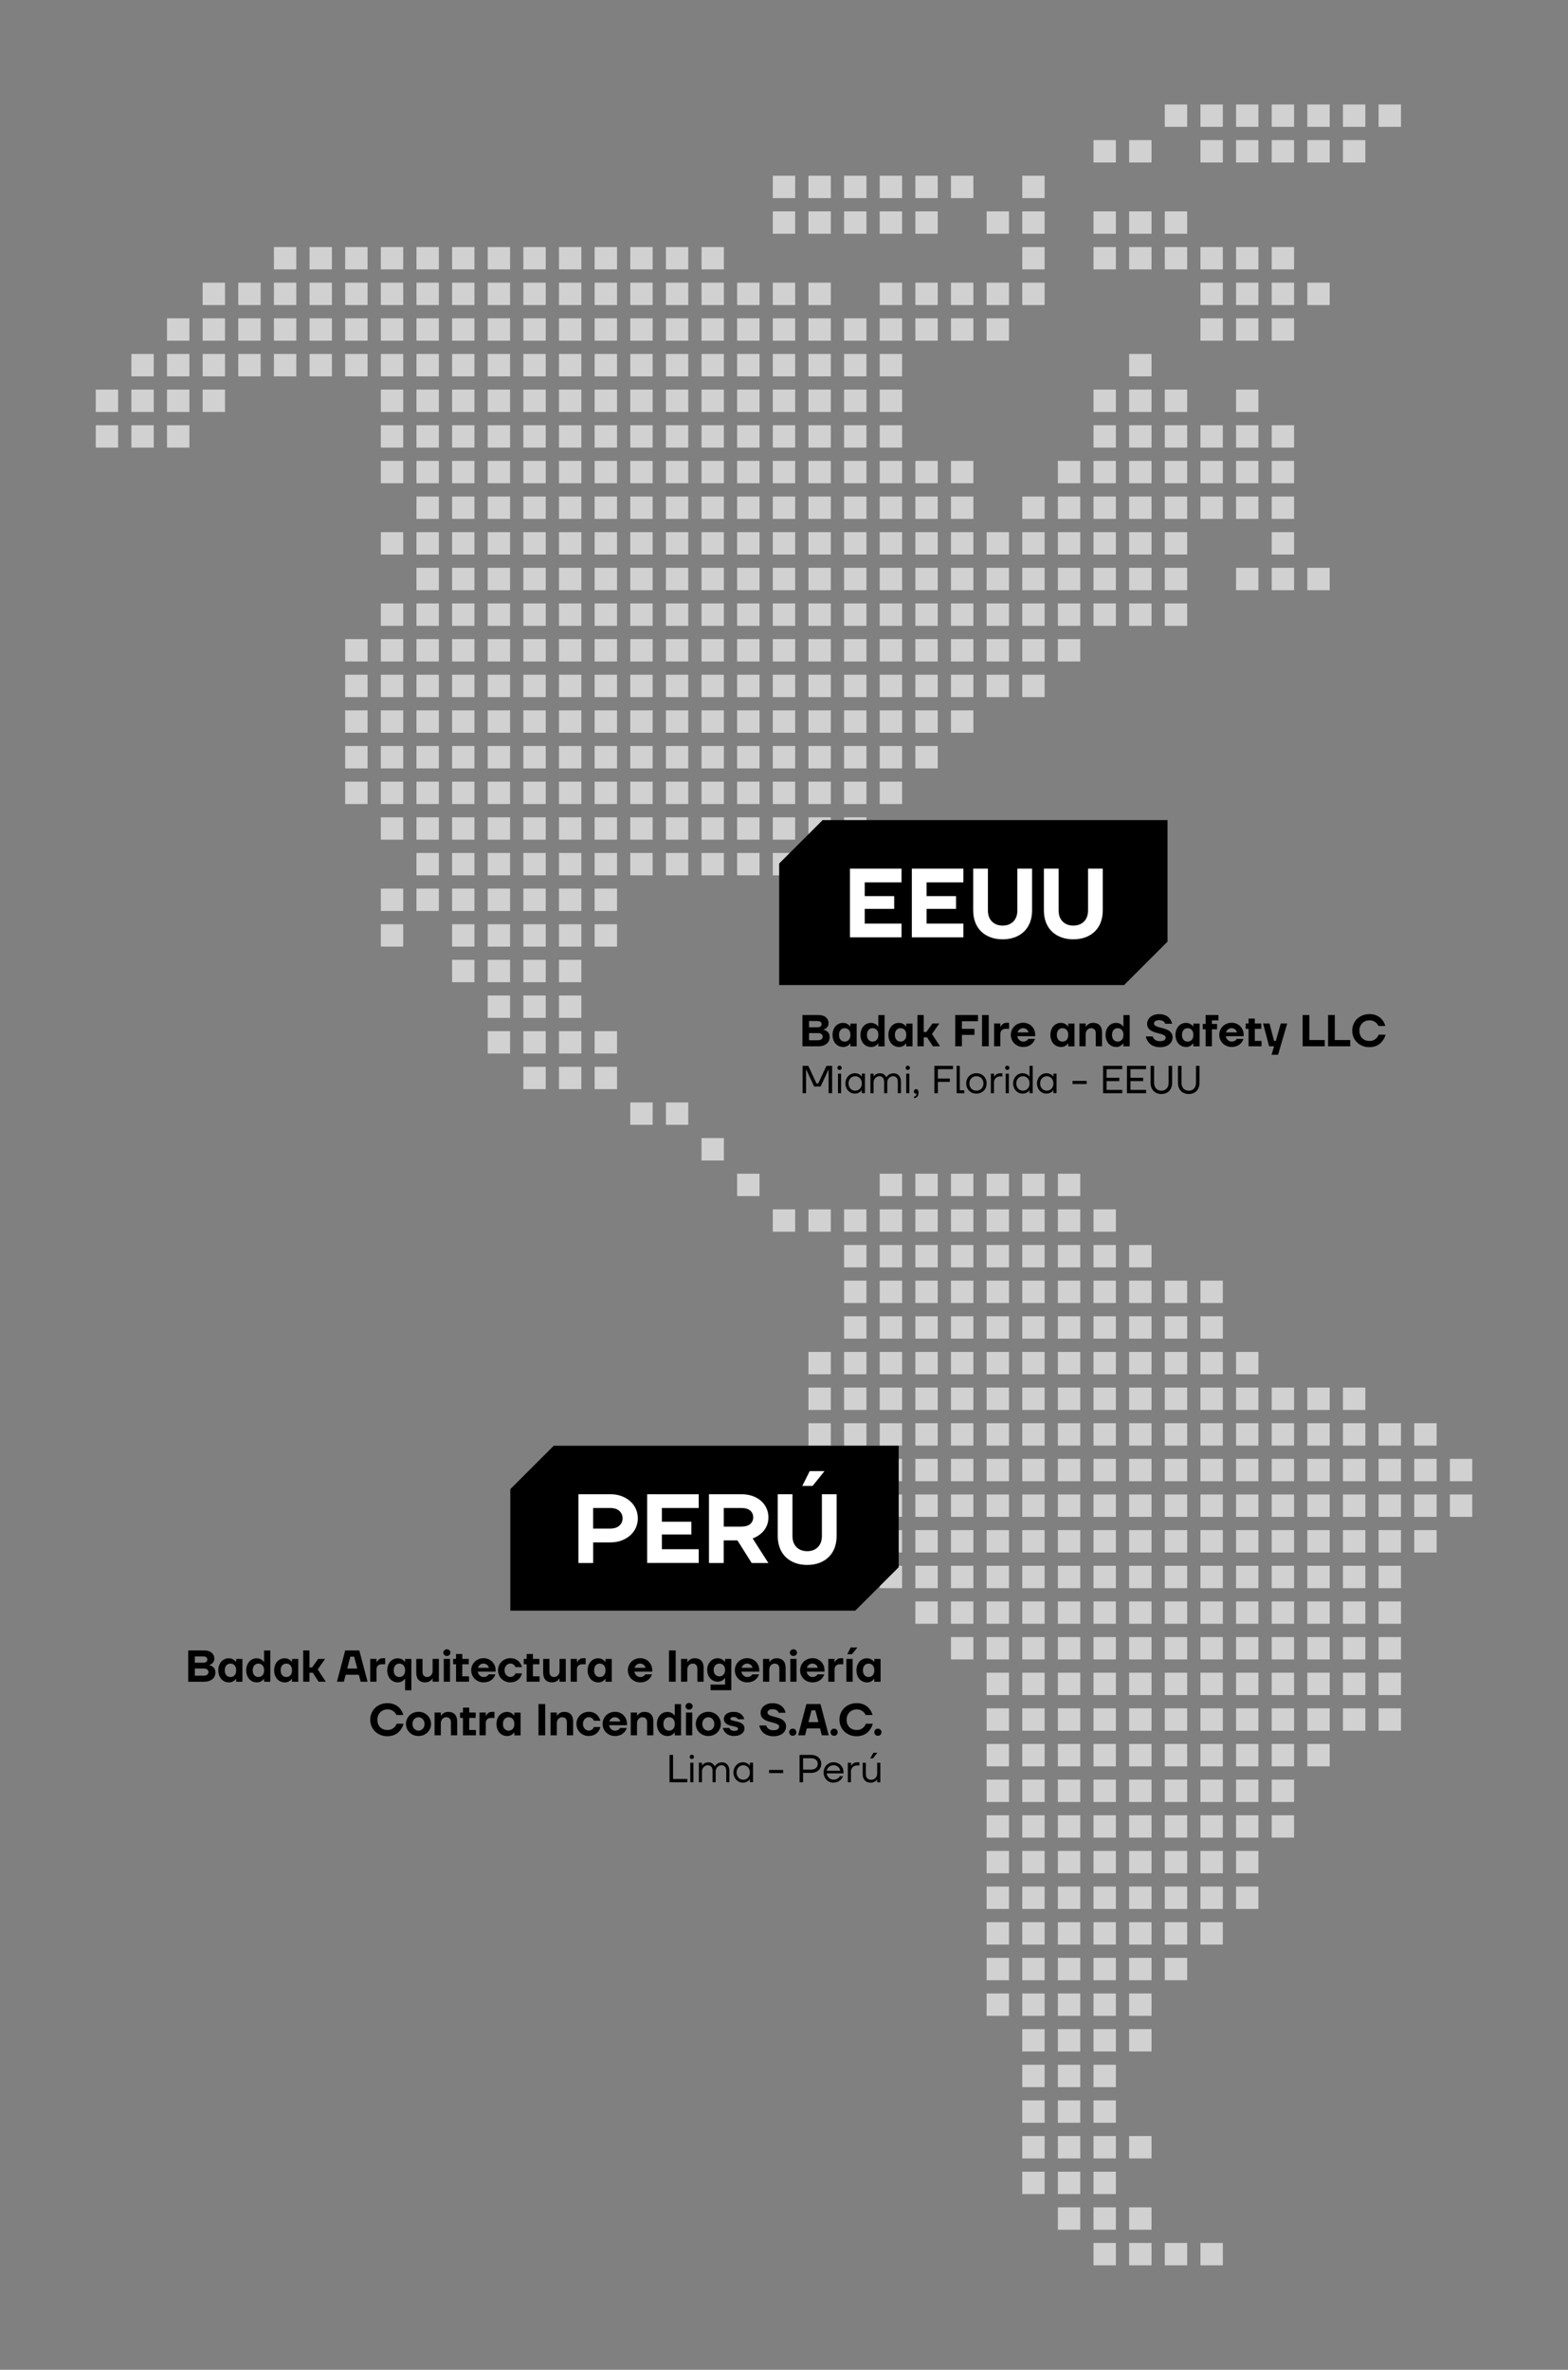 <svg xmlns="http://www.w3.org/2000/svg" id="Mapa" viewBox="0 0 561.4 848.31"><rect x="0" y="0" width="561.4" height="848.31" fill="#808080" stroke="none"/><defs><style>      .cls-1, .cls-2, .cls-3 {        stroke-width: 0px;      }      .cls-2 {        fill: #d1d1d1;      }      .cls-3 {        fill: #fff;      }    </style></defs><g><rect class="cls-2" x="493.59" y="37.4" width="8.01" height="8.01"></rect><rect class="cls-2" x="480.83" y="37.4" width="8.01" height="8.01"></rect><rect class="cls-2" x="468.07" y="37.4" width="8.01" height="8.01"></rect><rect class="cls-2" x="455.31" y="37.4" width="8.01" height="8.01"></rect><rect class="cls-2" x="442.55" y="37.4" width="8.01" height="8.01"></rect><rect class="cls-2" x="429.8" y="37.4" width="8.01" height="8.01"></rect><rect class="cls-2" x="417.04" y="37.4" width="8.01" height="8.01"></rect><rect class="cls-2" x="391.52" y="50.16" width="8.01" height="8.01"></rect><rect class="cls-2" x="404.28" y="50.16" width="8.01" height="8.01"></rect><rect class="cls-2" x="429.8" y="50.16" width="8.01" height="8.01"></rect><rect class="cls-2" x="442.55" y="50.16" width="8.01" height="8.01"></rect><rect class="cls-2" x="455.31" y="50.16" width="8.01" height="8.01"></rect><rect class="cls-2" x="468.07" y="50.16" width="8.01" height="8.01"></rect><rect class="cls-2" x="480.83" y="50.16" width="8.01" height="8.01"></rect><rect class="cls-2" x="366" y="62.91" width="8.01" height="8.01"></rect><rect class="cls-2" x="340.49" y="62.91" width="8.01" height="8.01"></rect><rect class="cls-2" x="327.73" y="62.91" width="8.01" height="8.01"></rect><rect class="cls-2" x="314.97" y="62.91" width="8.01" height="8.01"></rect><rect class="cls-2" x="302.21" y="62.91" width="8.01" height="8.01"></rect><rect class="cls-2" x="289.45" y="62.91" width="8.01" height="8.01"></rect><rect class="cls-2" x="276.69" y="62.91" width="8.01" height="8.01"></rect><rect class="cls-2" x="276.69" y="75.67" width="8.01" height="8.01"></rect><rect class="cls-2" x="289.45" y="75.67" width="8.01" height="8.01"></rect><rect class="cls-2" x="302.21" y="75.67" width="8.01" height="8.01"></rect><rect class="cls-2" x="314.97" y="75.67" width="8.01" height="8.01"></rect><rect class="cls-2" x="327.73" y="75.67" width="8.01" height="8.01"></rect><rect class="cls-2" x="353.24" y="75.67" width="8.01" height="8.01"></rect><rect class="cls-2" x="366" y="75.67" width="8.01" height="8.01"></rect><rect class="cls-2" x="391.52" y="75.67" width="8.01" height="8.01"></rect><rect class="cls-2" x="404.28" y="75.67" width="8.01" height="8.01"></rect><rect class="cls-2" x="417.04" y="75.67" width="8.01" height="8.01"></rect><rect class="cls-2" x="455.31" y="88.43" width="8.01" height="8.01"></rect><rect class="cls-2" x="442.55" y="88.43" width="8.01" height="8.01"></rect><rect class="cls-2" x="429.8" y="88.43" width="8.01" height="8.01"></rect><rect class="cls-2" x="417.04" y="88.43" width="8.01" height="8.01"></rect><rect class="cls-2" x="404.28" y="88.43" width="8.01" height="8.01"></rect><rect class="cls-2" x="391.52" y="88.43" width="8.01" height="8.01"></rect><rect class="cls-2" x="366" y="88.43" width="8.01" height="8.01"></rect><rect class="cls-2" x="251.17" y="88.43" width="8.01" height="8.01"></rect><rect class="cls-2" x="238.42" y="88.43" width="8.01" height="8.01"></rect><rect class="cls-2" x="225.66" y="88.43" width="8.01" height="8.01"></rect><rect class="cls-2" x="212.9" y="88.43" width="8.01" height="8.01"></rect><rect class="cls-2" x="200.14" y="88.43" width="8.01" height="8.01"></rect><rect class="cls-2" x="187.38" y="88.43" width="8.01" height="8.01"></rect><rect class="cls-2" x="174.62" y="88.43" width="8.01" height="8.01"></rect><rect class="cls-2" x="161.86" y="88.43" width="8.01" height="8.01"></rect><rect class="cls-2" x="149.11" y="88.43" width="8.01" height="8.01"></rect><rect class="cls-2" x="136.35" y="88.43" width="8.01" height="8.01"></rect><rect class="cls-2" x="123.59" y="88.43" width="8.01" height="8.01"></rect><rect class="cls-2" x="110.83" y="88.43" width="8.01" height="8.01"></rect><rect class="cls-2" x="98.07" y="88.43" width="8.01" height="8.01"></rect><rect class="cls-2" x="72.55" y="101.19" width="8.01" height="8.01"></rect><rect class="cls-2" x="85.31" y="101.19" width="8.01" height="8.01"></rect><rect class="cls-2" x="98.07" y="101.19" width="8.01" height="8.01"></rect><rect class="cls-2" x="110.83" y="101.19" width="8.01" height="8.01"></rect><rect class="cls-2" x="123.59" y="101.19" width="8.01" height="8.01"></rect><rect class="cls-2" x="136.35" y="101.19" width="8.01" height="8.01"></rect><rect class="cls-2" x="149.11" y="101.19" width="8.01" height="8.01"></rect><rect class="cls-2" x="161.86" y="101.19" width="8.01" height="8.01"></rect><rect class="cls-2" x="174.62" y="101.19" width="8.01" height="8.01"></rect><rect class="cls-2" x="187.38" y="101.19" width="8.01" height="8.01"></rect><rect class="cls-2" x="200.14" y="101.19" width="8.01" height="8.01"></rect><rect class="cls-2" x="212.9" y="101.19" width="8.01" height="8.01"></rect><rect class="cls-2" x="225.66" y="101.19" width="8.01" height="8.01"></rect><rect class="cls-2" x="238.42" y="101.19" width="8.01" height="8.01"></rect><rect class="cls-2" x="251.17" y="101.19" width="8.01" height="8.01"></rect><rect class="cls-2" x="263.93" y="101.19" width="8.01" height="8.01"></rect><rect class="cls-2" x="276.69" y="101.19" width="8.01" height="8.01"></rect><rect class="cls-2" x="289.45" y="101.19" width="8.01" height="8.01"></rect><rect class="cls-2" x="314.97" y="101.19" width="8.01" height="8.01"></rect><rect class="cls-2" x="327.73" y="101.19" width="8.01" height="8.01"></rect><rect class="cls-2" x="340.49" y="101.19" width="8.01" height="8.01"></rect><rect class="cls-2" x="353.24" y="101.19" width="8.01" height="8.01"></rect><rect class="cls-2" x="366" y="101.19" width="8.01" height="8.01"></rect><rect class="cls-2" x="429.8" y="101.19" width="8.01" height="8.01"></rect><rect class="cls-2" x="442.55" y="101.19" width="8.01" height="8.01"></rect><rect class="cls-2" x="455.31" y="101.19" width="8.01" height="8.01"></rect><rect class="cls-2" x="468.07" y="101.19" width="8.01" height="8.01"></rect><rect class="cls-2" x="455.31" y="113.95" width="8.01" height="8.01"></rect><rect class="cls-2" x="442.55" y="113.95" width="8.01" height="8.01"></rect><rect class="cls-2" x="429.8" y="113.95" width="8.01" height="8.01"></rect><rect class="cls-2" x="353.24" y="113.95" width="8.01" height="8.01"></rect><rect class="cls-2" x="340.49" y="113.95" width="8.01" height="8.01"></rect><rect class="cls-2" x="327.73" y="113.95" width="8.01" height="8.01"></rect><rect class="cls-2" x="314.97" y="113.95" width="8.01" height="8.01"></rect><rect class="cls-2" x="302.21" y="113.95" width="8.01" height="8.01"></rect><rect class="cls-2" x="289.45" y="113.95" width="8.01" height="8.01"></rect><rect class="cls-2" x="276.69" y="113.95" width="8.01" height="8.01"></rect><rect class="cls-2" x="263.93" y="113.95" width="8.01" height="8.01"></rect><rect class="cls-2" x="251.17" y="113.95" width="8.01" height="8.01"></rect><rect class="cls-2" x="238.42" y="113.95" width="8.01" height="8.01"></rect><rect class="cls-2" x="225.66" y="113.95" width="8.01" height="8.01"></rect><rect class="cls-2" x="212.9" y="113.95" width="8.01" height="8.01"></rect><rect class="cls-2" x="200.14" y="113.95" width="8.01" height="8.01"></rect><rect class="cls-2" x="187.38" y="113.95" width="8.01" height="8.01"></rect><rect class="cls-2" x="174.62" y="113.95" width="8.01" height="8.01"></rect><rect class="cls-2" x="161.86" y="113.95" width="8.01" height="8.01"></rect><rect class="cls-2" x="149.11" y="113.95" width="8.01" height="8.01"></rect><rect class="cls-2" x="136.35" y="113.95" width="8.01" height="8.01"></rect><rect class="cls-2" x="123.59" y="113.95" width="8.01" height="8.01"></rect><rect class="cls-2" x="110.83" y="113.95" width="8.01" height="8.01"></rect><rect class="cls-2" x="98.07" y="113.95" width="8.01" height="8.01"></rect><rect class="cls-2" x="85.31" y="113.95" width="8.01" height="8.01"></rect><rect class="cls-2" x="72.55" y="113.95" width="8.01" height="8.01"></rect><rect class="cls-2" x="59.8" y="113.95" width="8.01" height="8.01"></rect><rect class="cls-2" x="47.04" y="126.71" width="8.01" height="8.01"></rect><rect class="cls-2" x="59.8" y="126.71" width="8.01" height="8.01"></rect><rect class="cls-2" x="72.55" y="126.71" width="8.01" height="8.01"></rect><rect class="cls-2" x="85.31" y="126.71" width="8.01" height="8.01"></rect><rect class="cls-2" x="98.07" y="126.71" width="8.01" height="8.01"></rect><rect class="cls-2" x="110.83" y="126.71" width="8.01" height="8.01"></rect><rect class="cls-2" x="123.59" y="126.71" width="8.01" height="8.01"></rect><rect class="cls-2" x="136.35" y="126.71" width="8.01" height="8.01"></rect><rect class="cls-2" x="149.11" y="126.71" width="8.01" height="8.01"></rect><rect class="cls-2" x="161.86" y="126.71" width="8.01" height="8.01"></rect><rect class="cls-2" x="174.62" y="126.71" width="8.01" height="8.01"></rect><rect class="cls-2" x="187.38" y="126.71" width="8.01" height="8.01"></rect><rect class="cls-2" x="200.14" y="126.71" width="8.01" height="8.01"></rect><rect class="cls-2" x="212.9" y="126.71" width="8.01" height="8.01"></rect><rect class="cls-2" x="225.66" y="126.71" width="8.01" height="8.01"></rect><rect class="cls-2" x="238.42" y="126.71" width="8.01" height="8.01"></rect><rect class="cls-2" x="251.17" y="126.71" width="8.01" height="8.01"></rect><rect class="cls-2" x="263.93" y="126.71" width="8.01" height="8.01"></rect><rect class="cls-2" x="276.69" y="126.71" width="8.01" height="8.01"></rect><rect class="cls-2" x="289.45" y="126.71" width="8.01" height="8.01"></rect><rect class="cls-2" x="302.21" y="126.71" width="8.01" height="8.01"></rect><rect class="cls-2" x="314.97" y="126.71" width="8.01" height="8.01"></rect><rect class="cls-2" x="404.28" y="126.71" width="8.01" height="8.01"></rect><rect class="cls-2" x="442.55" y="139.47" width="8.01" height="8.01"></rect><rect class="cls-2" x="417.04" y="139.47" width="8.01" height="8.01"></rect><rect class="cls-2" x="404.28" y="139.47" width="8.01" height="8.01"></rect><rect class="cls-2" x="391.52" y="139.47" width="8.01" height="8.01"></rect><rect class="cls-2" x="314.97" y="139.47" width="8.01" height="8.01"></rect><rect class="cls-2" x="302.21" y="139.47" width="8.01" height="8.01"></rect><rect class="cls-2" x="289.45" y="139.47" width="8.01" height="8.01"></rect><rect class="cls-2" x="276.69" y="139.47" width="8.01" height="8.01"></rect><rect class="cls-2" x="263.93" y="139.47" width="8.01" height="8.01"></rect><rect class="cls-2" x="251.17" y="139.47" width="8.01" height="8.01"></rect><rect class="cls-2" x="238.42" y="139.47" width="8.01" height="8.01"></rect><rect class="cls-2" x="225.66" y="139.47" width="8.01" height="8.01"></rect><rect class="cls-2" x="212.9" y="139.47" width="8.01" height="8.01"></rect><rect class="cls-2" x="200.14" y="139.47" width="8.01" height="8.01"></rect><rect class="cls-2" x="187.38" y="139.47" width="8.01" height="8.01"></rect><rect class="cls-2" x="174.62" y="139.47" width="8.01" height="8.01"></rect><rect class="cls-2" x="161.86" y="139.47" width="8.01" height="8.01"></rect><rect class="cls-2" x="149.11" y="139.47" width="8.01" height="8.01"></rect><rect class="cls-2" x="136.35" y="139.47" width="8.01" height="8.01"></rect><rect class="cls-2" x="72.55" y="139.47" width="8.01" height="8.01"></rect><rect class="cls-2" x="59.8" y="139.47" width="8.01" height="8.01"></rect><rect class="cls-2" x="47.04" y="139.47" width="8.01" height="8.01"></rect><rect class="cls-2" x="34.28" y="139.47" width="8.01" height="8.01"></rect><rect class="cls-2" x="34.28" y="152.22" width="8.01" height="8.01"></rect><rect class="cls-2" x="47.04" y="152.22" width="8.01" height="8.01"></rect><rect class="cls-2" x="59.8" y="152.22" width="8.01" height="8.01"></rect><rect class="cls-2" x="136.35" y="152.22" width="8.01" height="8.01"></rect><rect class="cls-2" x="149.11" y="152.22" width="8.01" height="8.01"></rect><rect class="cls-2" x="161.86" y="152.22" width="8.01" height="8.01"></rect><rect class="cls-2" x="174.62" y="152.22" width="8.01" height="8.01"></rect><rect class="cls-2" x="187.38" y="152.22" width="8.01" height="8.01"></rect><rect class="cls-2" x="200.14" y="152.22" width="8.01" height="8.01"></rect><rect class="cls-2" x="212.9" y="152.22" width="8.01" height="8.01"></rect><rect class="cls-2" x="225.66" y="152.22" width="8.01" height="8.01"></rect><rect class="cls-2" x="238.42" y="152.22" width="8.01" height="8.01"></rect><rect class="cls-2" x="251.17" y="152.22" width="8.01" height="8.01"></rect><rect class="cls-2" x="263.93" y="152.22" width="8.01" height="8.01"></rect><rect class="cls-2" x="276.69" y="152.22" width="8.01" height="8.01"></rect><rect class="cls-2" x="289.45" y="152.22" width="8.01" height="8.01"></rect><rect class="cls-2" x="302.21" y="152.22" width="8.01" height="8.01"></rect><rect class="cls-2" x="314.97" y="152.22" width="8.01" height="8.01"></rect><rect class="cls-2" x="391.52" y="152.22" width="8.01" height="8.01"></rect><rect class="cls-2" x="404.28" y="152.22" width="8.01" height="8.01"></rect><rect class="cls-2" x="417.04" y="152.22" width="8.01" height="8.01"></rect><rect class="cls-2" x="429.8" y="152.22" width="8.01" height="8.01"></rect><rect class="cls-2" x="442.55" y="152.22" width="8.01" height="8.01"></rect><rect class="cls-2" x="455.31" y="152.22" width="8.01" height="8.01"></rect><rect class="cls-2" x="455.31" y="164.98" width="8.01" height="8.01"></rect><rect class="cls-2" x="442.55" y="164.98" width="8.01" height="8.01"></rect><rect class="cls-2" x="429.8" y="164.98" width="8.01" height="8.01"></rect><rect class="cls-2" x="417.04" y="164.98" width="8.01" height="8.01"></rect><rect class="cls-2" x="404.28" y="164.98" width="8.01" height="8.01"></rect><rect class="cls-2" x="391.52" y="164.98" width="8.01" height="8.01"></rect><rect class="cls-2" x="378.76" y="164.98" width="8.01" height="8.01"></rect><rect class="cls-2" x="340.49" y="164.98" width="8.01" height="8.01"></rect><rect class="cls-2" x="327.73" y="164.98" width="8.01" height="8.01"></rect><rect class="cls-2" x="314.97" y="164.98" width="8.01" height="8.01"></rect><rect class="cls-2" x="302.21" y="164.98" width="8.01" height="8.01"></rect><rect class="cls-2" x="289.45" y="164.98" width="8.01" height="8.01"></rect><rect class="cls-2" x="276.69" y="164.98" width="8.01" height="8.01"></rect><rect class="cls-2" x="263.93" y="164.98" width="8.01" height="8.01"></rect><rect class="cls-2" x="251.17" y="164.98" width="8.01" height="8.01"></rect><rect class="cls-2" x="238.42" y="164.98" width="8.01" height="8.01"></rect><rect class="cls-2" x="225.66" y="164.98" width="8.01" height="8.01"></rect><rect class="cls-2" x="212.9" y="164.98" width="8.01" height="8.01"></rect><rect class="cls-2" x="200.14" y="164.98" width="8.01" height="8.01"></rect><rect class="cls-2" x="187.38" y="164.98" width="8.01" height="8.01"></rect><rect class="cls-2" x="174.62" y="164.98" width="8.01" height="8.01"></rect><rect class="cls-2" x="161.86" y="164.98" width="8.01" height="8.01"></rect><rect class="cls-2" x="149.11" y="164.98" width="8.01" height="8.01"></rect><rect class="cls-2" x="136.35" y="164.98" width="8.01" height="8.01"></rect><rect class="cls-2" x="149.11" y="177.74" width="8.01" height="8.01"></rect><rect class="cls-2" x="161.86" y="177.74" width="8.01" height="8.01"></rect><rect class="cls-2" x="174.62" y="177.74" width="8.01" height="8.01"></rect><rect class="cls-2" x="187.38" y="177.74" width="8.01" height="8.01"></rect><rect class="cls-2" x="200.14" y="177.74" width="8.01" height="8.01"></rect><rect class="cls-2" x="212.9" y="177.74" width="8.01" height="8.01"></rect><rect class="cls-2" x="225.66" y="177.74" width="8.01" height="8.01"></rect><rect class="cls-2" x="238.42" y="177.74" width="8.01" height="8.01"></rect><rect class="cls-2" x="251.17" y="177.74" width="8.01" height="8.01"></rect><rect class="cls-2" x="263.93" y="177.74" width="8.01" height="8.01"></rect><rect class="cls-2" x="276.69" y="177.74" width="8.01" height="8.01"></rect><rect class="cls-2" x="289.45" y="177.74" width="8.01" height="8.01"></rect><rect class="cls-2" x="302.21" y="177.74" width="8.01" height="8.01"></rect><rect class="cls-2" x="314.97" y="177.74" width="8.01" height="8.01"></rect><rect class="cls-2" x="327.73" y="177.74" width="8.01" height="8.01"></rect><rect class="cls-2" x="340.49" y="177.74" width="8.01" height="8.01"></rect><rect class="cls-2" x="366" y="177.74" width="8.01" height="8.01"></rect><rect class="cls-2" x="378.76" y="177.74" width="8.01" height="8.01"></rect><rect class="cls-2" x="391.52" y="177.74" width="8.01" height="8.01"></rect><rect class="cls-2" x="404.28" y="177.74" width="8.01" height="8.01"></rect><rect class="cls-2" x="417.04" y="177.74" width="8.01" height="8.01"></rect><rect class="cls-2" x="429.8" y="177.74" width="8.01" height="8.01"></rect><rect class="cls-2" x="442.55" y="177.74" width="8.01" height="8.01"></rect><rect class="cls-2" x="455.31" y="177.74" width="8.01" height="8.01"></rect><rect class="cls-2" x="455.31" y="190.5" width="8.01" height="8.01"></rect><rect class="cls-2" x="417.04" y="190.5" width="8.01" height="8.01"></rect><rect class="cls-2" x="404.28" y="190.5" width="8.01" height="8.01"></rect><rect class="cls-2" x="391.52" y="190.5" width="8.01" height="8.01"></rect><rect class="cls-2" x="378.76" y="190.5" width="8.01" height="8.01"></rect><rect class="cls-2" x="366" y="190.5" width="8.01" height="8.01"></rect><rect class="cls-2" x="353.24" y="190.5" width="8.01" height="8.01"></rect><rect class="cls-2" x="340.49" y="190.5" width="8.01" height="8.01"></rect><rect class="cls-2" x="327.73" y="190.5" width="8.01" height="8.01"></rect><rect class="cls-2" x="314.97" y="190.5" width="8.01" height="8.01"></rect><rect class="cls-2" x="302.21" y="190.5" width="8.01" height="8.01"></rect><rect class="cls-2" x="289.45" y="190.5" width="8.01" height="8.01"></rect><rect class="cls-2" x="276.69" y="190.5" width="8.01" height="8.01"></rect><rect class="cls-2" x="263.93" y="190.5" width="8.01" height="8.01"></rect><rect class="cls-2" x="251.17" y="190.5" width="8.01" height="8.01"></rect><rect class="cls-2" x="238.42" y="190.5" width="8.01" height="8.01"></rect><rect class="cls-2" x="225.66" y="190.5" width="8.01" height="8.01"></rect><rect class="cls-2" x="212.9" y="190.5" width="8.01" height="8.01"></rect><rect class="cls-2" x="200.14" y="190.5" width="8.01" height="8.01"></rect><rect class="cls-2" x="187.38" y="190.5" width="8.01" height="8.01"></rect><rect class="cls-2" x="174.62" y="190.5" width="8.01" height="8.01"></rect><rect class="cls-2" x="161.86" y="190.5" width="8.01" height="8.01"></rect><rect class="cls-2" x="149.11" y="190.5" width="8.01" height="8.01"></rect><rect class="cls-2" x="136.35" y="190.5" width="8.01" height="8.01"></rect><rect class="cls-2" x="149.11" y="203.26" width="8.01" height="8.01"></rect><rect class="cls-2" x="161.86" y="203.26" width="8.01" height="8.01"></rect><rect class="cls-2" x="174.62" y="203.26" width="8.01" height="8.01"></rect><rect class="cls-2" x="187.38" y="203.26" width="8.01" height="8.01"></rect><rect class="cls-2" x="200.14" y="203.26" width="8.01" height="8.01"></rect><rect class="cls-2" x="212.9" y="203.26" width="8.01" height="8.01"></rect><rect class="cls-2" x="225.66" y="203.26" width="8.01" height="8.01"></rect><rect class="cls-2" x="238.42" y="203.26" width="8.01" height="8.01"></rect><rect class="cls-2" x="251.17" y="203.26" width="8.01" height="8.01"></rect><rect class="cls-2" x="263.93" y="203.26" width="8.01" height="8.01"></rect><rect class="cls-2" x="276.69" y="203.26" width="8.01" height="8.01"></rect><rect class="cls-2" x="289.45" y="203.26" width="8.01" height="8.01"></rect><rect class="cls-2" x="302.21" y="203.26" width="8.01" height="8.01"></rect><rect class="cls-2" x="314.97" y="203.26" width="8.01" height="8.01"></rect><rect class="cls-2" x="327.73" y="203.26" width="8.01" height="8.01"></rect><rect class="cls-2" x="340.49" y="203.26" width="8.01" height="8.01"></rect><rect class="cls-2" x="353.24" y="203.26" width="8.01" height="8.01"></rect><rect class="cls-2" x="366" y="203.26" width="8.01" height="8.01"></rect><rect class="cls-2" x="378.76" y="203.26" width="8.01" height="8.01"></rect><rect class="cls-2" x="391.52" y="203.26" width="8.01" height="8.01"></rect><rect class="cls-2" x="404.28" y="203.26" width="8.01" height="8.01"></rect><rect class="cls-2" x="417.04" y="203.26" width="8.01" height="8.01"></rect><rect class="cls-2" x="442.55" y="203.26" width="8.01" height="8.01"></rect><rect class="cls-2" x="455.31" y="203.26" width="8.01" height="8.01"></rect><rect class="cls-2" x="468.07" y="203.26" width="8.01" height="8.01"></rect><rect class="cls-2" x="417.04" y="216.02" width="8.01" height="8.01"></rect><rect class="cls-2" x="404.28" y="216.02" width="8.01" height="8.01"></rect><rect class="cls-2" x="391.52" y="216.02" width="8.01" height="8.01"></rect><rect class="cls-2" x="378.76" y="216.02" width="8.01" height="8.01"></rect><rect class="cls-2" x="366" y="216.02" width="8.01" height="8.01"></rect><rect class="cls-2" x="353.24" y="216.02" width="8.01" height="8.01"></rect><rect class="cls-2" x="340.49" y="216.02" width="8.01" height="8.01"></rect><rect class="cls-2" x="327.73" y="216.02" width="8.01" height="8.01"></rect><rect class="cls-2" x="314.97" y="216.02" width="8.01" height="8.01"></rect><rect class="cls-2" x="302.21" y="216.02" width="8.01" height="8.01"></rect><rect class="cls-2" x="289.45" y="216.02" width="8.01" height="8.01"></rect><rect class="cls-2" x="276.69" y="216.02" width="8.01" height="8.01"></rect><rect class="cls-2" x="263.93" y="216.02" width="8.01" height="8.01"></rect><rect class="cls-2" x="251.17" y="216.02" width="8.01" height="8.01"></rect><rect class="cls-2" x="238.42" y="216.02" width="8.01" height="8.01"></rect><rect class="cls-2" x="225.66" y="216.02" width="8.01" height="8.01"></rect><rect class="cls-2" x="212.9" y="216.02" width="8.01" height="8.01"></rect><rect class="cls-2" x="200.14" y="216.02" width="8.01" height="8.01"></rect><rect class="cls-2" x="187.38" y="216.02" width="8.01" height="8.01"></rect><rect class="cls-2" x="174.62" y="216.02" width="8.01" height="8.01"></rect><rect class="cls-2" x="161.86" y="216.02" width="8.01" height="8.01"></rect><rect class="cls-2" x="149.11" y="216.02" width="8.01" height="8.01"></rect><rect class="cls-2" x="136.35" y="216.02" width="8.01" height="8.01"></rect><rect class="cls-2" x="123.59" y="228.78" width="8.01" height="8.01"></rect><rect class="cls-2" x="136.35" y="228.78" width="8.01" height="8.01"></rect><rect class="cls-2" x="149.11" y="228.78" width="8.01" height="8.01"></rect><rect class="cls-2" x="161.86" y="228.78" width="8.01" height="8.01"></rect><rect class="cls-2" x="174.62" y="228.78" width="8.01" height="8.01"></rect><rect class="cls-2" x="187.38" y="228.78" width="8.01" height="8.01"></rect><rect class="cls-2" x="200.14" y="228.78" width="8.01" height="8.01"></rect><rect class="cls-2" x="212.9" y="228.78" width="8.01" height="8.01"></rect><rect class="cls-2" x="225.66" y="228.78" width="8.01" height="8.01"></rect><rect class="cls-2" x="238.42" y="228.78" width="8.01" height="8.01"></rect><rect class="cls-2" x="251.17" y="228.78" width="8.01" height="8.01"></rect><rect class="cls-2" x="263.93" y="228.78" width="8.01" height="8.01"></rect><rect class="cls-2" x="276.69" y="228.78" width="8.01" height="8.01"></rect><rect class="cls-2" x="289.45" y="228.78" width="8.01" height="8.01"></rect><rect class="cls-2" x="302.21" y="228.78" width="8.01" height="8.01"></rect><rect class="cls-2" x="314.97" y="228.78" width="8.01" height="8.01"></rect><rect class="cls-2" x="327.73" y="228.78" width="8.01" height="8.01"></rect><rect class="cls-2" x="340.49" y="228.78" width="8.01" height="8.01"></rect><rect class="cls-2" x="353.24" y="228.78" width="8.01" height="8.01"></rect><rect class="cls-2" x="366" y="228.78" width="8.01" height="8.01"></rect><rect class="cls-2" x="378.76" y="228.78" width="8.01" height="8.01"></rect><rect class="cls-2" x="366" y="241.53" width="8.01" height="8.01"></rect><rect class="cls-2" x="353.24" y="241.53" width="8.01" height="8.01"></rect><rect class="cls-2" x="340.49" y="241.53" width="8.01" height="8.01"></rect><rect class="cls-2" x="327.73" y="241.53" width="8.01" height="8.01"></rect><rect class="cls-2" x="314.97" y="241.53" width="8.01" height="8.01"></rect><rect class="cls-2" x="302.21" y="241.53" width="8.01" height="8.01"></rect><rect class="cls-2" x="289.45" y="241.53" width="8.01" height="8.01"></rect><rect class="cls-2" x="276.69" y="241.53" width="8.01" height="8.01"></rect><rect class="cls-2" x="263.93" y="241.53" width="8.01" height="8.01"></rect><rect class="cls-2" x="251.17" y="241.53" width="8.01" height="8.01"></rect><rect class="cls-2" x="238.42" y="241.53" width="8.01" height="8.01"></rect><rect class="cls-2" x="225.66" y="241.53" width="8.01" height="8.01"></rect><rect class="cls-2" x="212.9" y="241.53" width="8.01" height="8.01"></rect><rect class="cls-2" x="200.14" y="241.53" width="8.01" height="8.01"></rect><rect class="cls-2" x="187.38" y="241.53" width="8.01" height="8.01"></rect><rect class="cls-2" x="174.62" y="241.53" width="8.01" height="8.01"></rect><rect class="cls-2" x="161.86" y="241.53" width="8.01" height="8.01"></rect><rect class="cls-2" x="149.11" y="241.53" width="8.01" height="8.01"></rect><rect class="cls-2" x="136.35" y="241.53" width="8.01" height="8.01"></rect><rect class="cls-2" x="123.59" y="241.53" width="8.01" height="8.01"></rect><rect class="cls-2" x="123.59" y="254.29" width="8.01" height="8.01"></rect><rect class="cls-2" x="136.35" y="254.29" width="8.01" height="8.01"></rect><rect class="cls-2" x="149.11" y="254.29" width="8.01" height="8.01"></rect><rect class="cls-2" x="161.86" y="254.29" width="8.01" height="8.01"></rect><rect class="cls-2" x="174.62" y="254.29" width="8.01" height="8.01"></rect><rect class="cls-2" x="187.38" y="254.29" width="8.01" height="8.01"></rect><rect class="cls-2" x="200.14" y="254.29" width="8.01" height="8.01"></rect><rect class="cls-2" x="212.9" y="254.29" width="8.01" height="8.01"></rect><rect class="cls-2" x="225.66" y="254.29" width="8.01" height="8.01"></rect><rect class="cls-2" x="238.42" y="254.29" width="8.01" height="8.01"></rect><rect class="cls-2" x="251.17" y="254.29" width="8.01" height="8.01"></rect><rect class="cls-2" x="263.93" y="254.29" width="8.01" height="8.01"></rect><rect class="cls-2" x="276.69" y="254.29" width="8.01" height="8.01"></rect><rect class="cls-2" x="289.45" y="254.29" width="8.01" height="8.01"></rect><rect class="cls-2" x="302.21" y="254.29" width="8.01" height="8.01"></rect><rect class="cls-2" x="314.97" y="254.29" width="8.01" height="8.01"></rect><rect class="cls-2" x="327.73" y="254.29" width="8.01" height="8.01"></rect><rect class="cls-2" x="340.49" y="254.29" width="8.01" height="8.01"></rect><rect class="cls-2" x="327.73" y="267.05" width="8.01" height="8.01"></rect><rect class="cls-2" x="314.97" y="267.05" width="8.01" height="8.01"></rect><rect class="cls-2" x="302.21" y="267.05" width="8.01" height="8.01"></rect><rect class="cls-2" x="289.45" y="267.05" width="8.01" height="8.01"></rect><rect class="cls-2" x="276.69" y="267.05" width="8.01" height="8.01"></rect><rect class="cls-2" x="263.93" y="267.05" width="8.01" height="8.01"></rect><rect class="cls-2" x="251.17" y="267.05" width="8.01" height="8.01"></rect><rect class="cls-2" x="238.42" y="267.05" width="8.01" height="8.01"></rect><rect class="cls-2" x="225.66" y="267.05" width="8.01" height="8.01"></rect><rect class="cls-2" x="212.9" y="267.05" width="8.01" height="8.01"></rect><rect class="cls-2" x="200.14" y="267.05" width="8.01" height="8.01"></rect><rect class="cls-2" x="187.38" y="267.05" width="8.01" height="8.01"></rect><rect class="cls-2" x="174.62" y="267.05" width="8.01" height="8.01"></rect><rect class="cls-2" x="161.86" y="267.05" width="8.01" height="8.01"></rect><rect class="cls-2" x="149.11" y="267.05" width="8.01" height="8.01"></rect><rect class="cls-2" x="136.35" y="267.05" width="8.01" height="8.01"></rect><rect class="cls-2" x="123.59" y="267.05" width="8.01" height="8.01"></rect><rect class="cls-2" x="123.59" y="279.81" width="8.01" height="8.01"></rect><rect class="cls-2" x="136.35" y="279.81" width="8.01" height="8.01"></rect><rect class="cls-2" x="149.11" y="279.81" width="8.01" height="8.01"></rect><rect class="cls-2" x="161.86" y="279.81" width="8.01" height="8.01"></rect><rect class="cls-2" x="174.62" y="279.81" width="8.01" height="8.01"></rect><rect class="cls-2" x="187.38" y="279.81" width="8.01" height="8.01"></rect><rect class="cls-2" x="200.14" y="279.81" width="8.01" height="8.01"></rect><rect class="cls-2" x="212.9" y="279.81" width="8.01" height="8.01"></rect><rect class="cls-2" x="225.66" y="279.81" width="8.01" height="8.01"></rect><rect class="cls-2" x="238.42" y="279.81" width="8.01" height="8.01"></rect><rect class="cls-2" x="251.17" y="279.81" width="8.01" height="8.01"></rect><rect class="cls-2" x="263.93" y="279.81" width="8.01" height="8.01"></rect><rect class="cls-2" x="276.69" y="279.81" width="8.01" height="8.01"></rect><rect class="cls-2" x="289.45" y="279.81" width="8.01" height="8.01"></rect><rect class="cls-2" x="302.21" y="279.81" width="8.01" height="8.01"></rect><rect class="cls-2" x="314.97" y="279.81" width="8.01" height="8.01"></rect><rect class="cls-2" x="302.21" y="292.57" width="8.01" height="8.01"></rect><rect class="cls-2" x="289.45" y="292.57" width="8.01" height="8.01"></rect><rect class="cls-2" x="276.69" y="292.57" width="8.01" height="8.01"></rect><rect class="cls-2" x="263.93" y="292.57" width="8.01" height="8.01"></rect><rect class="cls-2" x="251.17" y="292.57" width="8.01" height="8.01"></rect><rect class="cls-2" x="238.42" y="292.57" width="8.01" height="8.01"></rect><rect class="cls-2" x="225.66" y="292.57" width="8.01" height="8.01"></rect><rect class="cls-2" x="212.9" y="292.57" width="8.01" height="8.01"></rect><rect class="cls-2" x="200.14" y="292.57" width="8.01" height="8.01"></rect><rect class="cls-2" x="187.38" y="292.57" width="8.01" height="8.01"></rect><rect class="cls-2" x="174.62" y="292.57" width="8.01" height="8.01"></rect><rect class="cls-2" x="161.86" y="292.57" width="8.01" height="8.01"></rect><rect class="cls-2" x="149.11" y="292.57" width="8.01" height="8.01"></rect><rect class="cls-2" x="136.35" y="292.57" width="8.01" height="8.01"></rect><rect class="cls-2" x="149.11" y="305.33" width="8.01" height="8.01"></rect><rect class="cls-2" x="161.86" y="305.33" width="8.01" height="8.01"></rect><rect class="cls-2" x="174.62" y="305.33" width="8.01" height="8.01"></rect><rect class="cls-2" x="187.38" y="305.33" width="8.01" height="8.01"></rect><rect class="cls-2" x="200.14" y="305.33" width="8.01" height="8.01"></rect><rect class="cls-2" x="212.9" y="305.33" width="8.01" height="8.01"></rect><rect class="cls-2" x="225.66" y="305.33" width="8.01" height="8.01"></rect><rect class="cls-2" x="238.42" y="305.33" width="8.01" height="8.01"></rect><rect class="cls-2" x="251.17" y="305.33" width="8.01" height="8.01"></rect><rect class="cls-2" x="263.93" y="305.33" width="8.01" height="8.01"></rect><rect class="cls-2" x="276.69" y="305.33" width="8.01" height="8.01"></rect><rect class="cls-2" x="302.21" y="318.09" width="8.01" height="8.01"></rect><rect class="cls-2" x="212.9" y="318.09" width="8.01" height="8.01"></rect><rect class="cls-2" x="200.14" y="318.09" width="8.01" height="8.01"></rect><rect class="cls-2" x="187.38" y="318.09" width="8.01" height="8.01"></rect><rect class="cls-2" x="174.62" y="318.09" width="8.01" height="8.01"></rect><rect class="cls-2" x="161.86" y="318.09" width="8.01" height="8.01"></rect><rect class="cls-2" x="149.11" y="318.09" width="8.01" height="8.01"></rect><rect class="cls-2" x="136.35" y="318.09" width="8.01" height="8.01"></rect><rect class="cls-2" x="136.35" y="330.85" width="8.01" height="8.01"></rect><rect class="cls-2" x="161.86" y="330.85" width="8.01" height="8.01"></rect><rect class="cls-2" x="174.62" y="330.85" width="8.01" height="8.01"></rect><rect class="cls-2" x="187.38" y="330.85" width="8.01" height="8.01"></rect><rect class="cls-2" x="200.14" y="330.85" width="8.01" height="8.01"></rect><rect class="cls-2" x="212.9" y="330.85" width="8.01" height="8.01"></rect><rect class="cls-2" x="302.21" y="330.85" width="8.01" height="8.01"></rect><rect class="cls-2" x="200.14" y="343.6" width="8.01" height="8.01"></rect><rect class="cls-2" x="187.38" y="343.6" width="8.01" height="8.01"></rect><rect class="cls-2" x="174.62" y="343.6" width="8.01" height="8.01"></rect><rect class="cls-2" x="161.86" y="343.6" width="8.01" height="8.01"></rect><rect class="cls-2" x="174.62" y="356.36" width="8.01" height="8.01"></rect><rect class="cls-2" x="187.38" y="356.36" width="8.01" height="8.01"></rect><rect class="cls-2" x="200.14" y="356.36" width="8.01" height="8.01"></rect><rect class="cls-2" x="212.9" y="369.12" width="8.01" height="8.01"></rect><rect class="cls-2" x="200.14" y="369.12" width="8.01" height="8.01"></rect><rect class="cls-2" x="187.38" y="369.12" width="8.01" height="8.01"></rect><rect class="cls-2" x="174.62" y="369.12" width="8.01" height="8.01"></rect><rect class="cls-2" x="187.38" y="381.88" width="8.01" height="8.01"></rect><rect class="cls-2" x="200.14" y="381.88" width="8.01" height="8.01"></rect><rect class="cls-2" x="212.9" y="381.88" width="8.01" height="8.01"></rect><rect class="cls-2" x="238.42" y="394.64" width="8.01" height="8.01"></rect><rect class="cls-2" x="225.66" y="394.64" width="8.01" height="8.01"></rect><rect class="cls-2" x="251.17" y="407.4" width="8.01" height="8.01"></rect><rect class="cls-2" x="378.76" y="420.16" width="8.01" height="8.01"></rect><rect class="cls-2" x="366" y="420.16" width="8.01" height="8.01"></rect><rect class="cls-2" x="353.24" y="420.16" width="8.01" height="8.01"></rect><rect class="cls-2" x="340.49" y="420.16" width="8.01" height="8.01"></rect><rect class="cls-2" x="327.73" y="420.16" width="8.01" height="8.01"></rect><rect class="cls-2" x="314.97" y="420.16" width="8.01" height="8.01"></rect><rect class="cls-2" x="263.93" y="420.16" width="8.01" height="8.01"></rect><rect class="cls-2" x="276.69" y="432.91" width="8.01" height="8.01"></rect><rect class="cls-2" x="289.45" y="432.91" width="8.01" height="8.01"></rect><rect class="cls-2" x="302.21" y="432.91" width="8.01" height="8.01"></rect><rect class="cls-2" x="314.97" y="432.91" width="8.01" height="8.01"></rect><rect class="cls-2" x="327.73" y="432.91" width="8.01" height="8.01"></rect><rect class="cls-2" x="340.49" y="432.91" width="8.01" height="8.01"></rect><rect class="cls-2" x="353.24" y="432.91" width="8.01" height="8.01"></rect><rect class="cls-2" x="366" y="432.91" width="8.01" height="8.01"></rect><rect class="cls-2" x="378.76" y="432.91" width="8.01" height="8.01"></rect><rect class="cls-2" x="391.52" y="432.91" width="8.01" height="8.01"></rect><rect class="cls-2" x="404.28" y="445.67" width="8.01" height="8.01"></rect><rect class="cls-2" x="391.52" y="445.67" width="8.01" height="8.01"></rect><rect class="cls-2" x="378.76" y="445.67" width="8.01" height="8.01"></rect><rect class="cls-2" x="366" y="445.67" width="8.01" height="8.01"></rect><rect class="cls-2" x="353.24" y="445.67" width="8.01" height="8.01"></rect><rect class="cls-2" x="340.49" y="445.67" width="8.01" height="8.01"></rect><rect class="cls-2" x="327.73" y="445.67" width="8.01" height="8.01"></rect><rect class="cls-2" x="314.97" y="445.67" width="8.01" height="8.01"></rect><rect class="cls-2" x="302.21" y="445.67" width="8.01" height="8.01"></rect><rect class="cls-2" x="302.21" y="458.43" width="8.01" height="8.01"></rect><rect class="cls-2" x="314.97" y="458.43" width="8.01" height="8.01"></rect><rect class="cls-2" x="327.73" y="458.43" width="8.01" height="8.01"></rect><rect class="cls-2" x="340.49" y="458.43" width="8.01" height="8.01"></rect><rect class="cls-2" x="353.24" y="458.43" width="8.01" height="8.01"></rect><rect class="cls-2" x="366" y="458.43" width="8.01" height="8.01"></rect><rect class="cls-2" x="378.76" y="458.43" width="8.01" height="8.01"></rect><rect class="cls-2" x="391.52" y="458.43" width="8.01" height="8.01"></rect><rect class="cls-2" x="404.28" y="458.43" width="8.01" height="8.01"></rect><rect class="cls-2" x="417.04" y="458.43" width="8.01" height="8.01"></rect><rect class="cls-2" x="429.8" y="458.43" width="8.01" height="8.01"></rect><rect class="cls-2" x="429.8" y="471.19" width="8.01" height="8.01"></rect><rect class="cls-2" x="417.04" y="471.19" width="8.01" height="8.01"></rect><rect class="cls-2" x="404.28" y="471.19" width="8.01" height="8.01"></rect><rect class="cls-2" x="391.52" y="471.19" width="8.01" height="8.01"></rect><rect class="cls-2" x="378.76" y="471.19" width="8.01" height="8.01"></rect><rect class="cls-2" x="366" y="471.19" width="8.01" height="8.01"></rect><rect class="cls-2" x="353.24" y="471.19" width="8.01" height="8.01"></rect><rect class="cls-2" x="340.49" y="471.19" width="8.01" height="8.01"></rect><rect class="cls-2" x="327.73" y="471.19" width="8.01" height="8.01"></rect><rect class="cls-2" x="314.97" y="471.19" width="8.01" height="8.01"></rect><rect class="cls-2" x="302.21" y="471.19" width="8.01" height="8.01"></rect><rect class="cls-2" x="289.45" y="483.95" width="8.01" height="8.01"></rect><rect class="cls-2" x="302.21" y="483.95" width="8.01" height="8.01"></rect><rect class="cls-2" x="314.97" y="483.95" width="8.01" height="8.01"></rect><rect class="cls-2" x="327.73" y="483.95" width="8.01" height="8.01"></rect><rect class="cls-2" x="340.49" y="483.95" width="8.01" height="8.01"></rect><rect class="cls-2" x="353.24" y="483.95" width="8.01" height="8.01"></rect><rect class="cls-2" x="366" y="483.95" width="8.01" height="8.01"></rect><rect class="cls-2" x="378.76" y="483.95" width="8.01" height="8.01"></rect><rect class="cls-2" x="391.52" y="483.95" width="8.01" height="8.01"></rect><rect class="cls-2" x="404.28" y="483.95" width="8.01" height="8.01"></rect><rect class="cls-2" x="417.04" y="483.95" width="8.01" height="8.01"></rect><rect class="cls-2" x="429.8" y="483.95" width="8.01" height="8.01"></rect><rect class="cls-2" x="442.55" y="483.95" width="8.01" height="8.01"></rect><rect class="cls-2" x="480.83" y="496.71" width="8.01" height="8.01"></rect><rect class="cls-2" x="468.07" y="496.71" width="8.01" height="8.01"></rect><rect class="cls-2" x="455.31" y="496.71" width="8.01" height="8.01"></rect><rect class="cls-2" x="442.55" y="496.71" width="8.01" height="8.01"></rect><rect class="cls-2" x="429.8" y="496.71" width="8.01" height="8.01"></rect><rect class="cls-2" x="417.04" y="496.71" width="8.01" height="8.01"></rect><rect class="cls-2" x="404.28" y="496.71" width="8.01" height="8.01"></rect><rect class="cls-2" x="391.52" y="496.71" width="8.01" height="8.01"></rect><rect class="cls-2" x="378.76" y="496.71" width="8.01" height="8.01"></rect><rect class="cls-2" x="366" y="496.71" width="8.01" height="8.01"></rect><rect class="cls-2" x="353.24" y="496.71" width="8.01" height="8.01"></rect><rect class="cls-2" x="340.49" y="496.71" width="8.01" height="8.01"></rect><rect class="cls-2" x="327.73" y="496.71" width="8.01" height="8.01"></rect><rect class="cls-2" x="314.97" y="496.71" width="8.01" height="8.01"></rect><rect class="cls-2" x="302.21" y="496.71" width="8.01" height="8.01"></rect><rect class="cls-2" x="289.45" y="496.71" width="8.01" height="8.01"></rect><rect class="cls-2" x="289.45" y="509.47" width="8.01" height="8.01"></rect><rect class="cls-2" x="302.21" y="509.47" width="8.01" height="8.01"></rect><rect class="cls-2" x="314.97" y="509.47" width="8.01" height="8.01"></rect><rect class="cls-2" x="327.73" y="509.47" width="8.01" height="8.01"></rect><rect class="cls-2" x="340.49" y="509.47" width="8.01" height="8.01"></rect><rect class="cls-2" x="353.24" y="509.47" width="8.01" height="8.01"></rect><rect class="cls-2" x="366" y="509.47" width="8.01" height="8.01"></rect><rect class="cls-2" x="378.76" y="509.47" width="8.01" height="8.01"></rect><rect class="cls-2" x="391.52" y="509.47" width="8.01" height="8.01"></rect><rect class="cls-2" x="404.28" y="509.47" width="8.01" height="8.01"></rect><rect class="cls-2" x="417.04" y="509.47" width="8.01" height="8.01"></rect><rect class="cls-2" x="429.8" y="509.47" width="8.01" height="8.01"></rect><rect class="cls-2" x="442.55" y="509.47" width="8.01" height="8.01"></rect><rect class="cls-2" x="455.31" y="509.47" width="8.01" height="8.01"></rect><rect class="cls-2" x="468.07" y="509.47" width="8.01" height="8.01"></rect><rect class="cls-2" x="480.83" y="509.47" width="8.01" height="8.01"></rect><rect class="cls-2" x="493.59" y="509.47" width="8.01" height="8.01"></rect><rect class="cls-2" x="506.35" y="509.47" width="8.01" height="8.01"></rect><rect class="cls-2" x="519.11" y="522.22" width="8.01" height="8.01"></rect><rect class="cls-2" x="506.35" y="522.22" width="8.01" height="8.01"></rect><rect class="cls-2" x="493.59" y="522.22" width="8.01" height="8.01"></rect><rect class="cls-2" x="480.83" y="522.22" width="8.01" height="8.01"></rect><rect class="cls-2" x="468.07" y="522.22" width="8.01" height="8.01"></rect><rect class="cls-2" x="455.31" y="522.22" width="8.01" height="8.01"></rect><rect class="cls-2" x="442.55" y="522.22" width="8.01" height="8.01"></rect><rect class="cls-2" x="429.8" y="522.22" width="8.01" height="8.01"></rect><rect class="cls-2" x="417.04" y="522.22" width="8.01" height="8.01"></rect><rect class="cls-2" x="404.28" y="522.22" width="8.01" height="8.01"></rect><rect class="cls-2" x="391.52" y="522.22" width="8.01" height="8.01"></rect><rect class="cls-2" x="378.76" y="522.22" width="8.01" height="8.01"></rect><rect class="cls-2" x="366" y="522.22" width="8.01" height="8.01"></rect><rect class="cls-2" x="353.24" y="522.22" width="8.01" height="8.01"></rect><rect class="cls-2" x="340.49" y="522.22" width="8.01" height="8.01"></rect><rect class="cls-2" x="327.73" y="522.22" width="8.01" height="8.01"></rect><rect class="cls-2" x="314.97" y="522.22" width="8.01" height="8.01"></rect><rect class="cls-2" x="302.21" y="522.22" width="8.01" height="8.01"></rect><rect class="cls-2" x="289.45" y="522.22" width="8.01" height="8.01"></rect><rect class="cls-2" x="302.21" y="534.98" width="8.01" height="8.01"></rect><rect class="cls-2" x="314.97" y="534.98" width="8.01" height="8.01"></rect><rect class="cls-2" x="327.73" y="534.98" width="8.01" height="8.01"></rect><rect class="cls-2" x="340.49" y="534.98" width="8.01" height="8.01"></rect><rect class="cls-2" x="353.24" y="534.98" width="8.01" height="8.01"></rect><rect class="cls-2" x="366" y="534.98" width="8.01" height="8.01"></rect><rect class="cls-2" x="378.76" y="534.98" width="8.01" height="8.01"></rect><rect class="cls-2" x="391.52" y="534.98" width="8.01" height="8.01"></rect><rect class="cls-2" x="404.28" y="534.98" width="8.01" height="8.01"></rect><rect class="cls-2" x="417.04" y="534.98" width="8.01" height="8.01"></rect><rect class="cls-2" x="429.8" y="534.98" width="8.01" height="8.01"></rect><rect class="cls-2" x="442.55" y="534.98" width="8.01" height="8.01"></rect><rect class="cls-2" x="455.31" y="534.98" width="8.01" height="8.01"></rect><rect class="cls-2" x="468.07" y="534.98" width="8.01" height="8.01"></rect><rect class="cls-2" x="480.83" y="534.98" width="8.01" height="8.01"></rect><rect class="cls-2" x="493.59" y="534.98" width="8.01" height="8.01"></rect><rect class="cls-2" x="506.35" y="534.98" width="8.01" height="8.01"></rect><rect class="cls-2" x="519.11" y="534.98" width="8.01" height="8.01"></rect><rect class="cls-2" x="506.35" y="547.74" width="8.01" height="8.01"></rect><rect class="cls-2" x="493.59" y="547.74" width="8.01" height="8.01"></rect><rect class="cls-2" x="480.83" y="547.74" width="8.01" height="8.01"></rect><rect class="cls-2" x="468.07" y="547.74" width="8.01" height="8.01"></rect><rect class="cls-2" x="455.31" y="547.74" width="8.01" height="8.01"></rect><rect class="cls-2" x="442.55" y="547.74" width="8.01" height="8.01"></rect><rect class="cls-2" x="429.8" y="547.74" width="8.01" height="8.01"></rect><rect class="cls-2" x="417.04" y="547.74" width="8.01" height="8.01"></rect><rect class="cls-2" x="404.28" y="547.74" width="8.01" height="8.01"></rect><rect class="cls-2" x="391.52" y="547.74" width="8.01" height="8.01"></rect><rect class="cls-2" x="378.76" y="547.74" width="8.01" height="8.01"></rect><rect class="cls-2" x="366" y="547.74" width="8.01" height="8.01"></rect><rect class="cls-2" x="353.24" y="547.74" width="8.01" height="8.01"></rect><rect class="cls-2" x="340.49" y="547.74" width="8.01" height="8.01"></rect><rect class="cls-2" x="327.73" y="547.74" width="8.01" height="8.01"></rect><rect class="cls-2" x="314.97" y="547.74" width="8.01" height="8.01"></rect><rect class="cls-2" x="302.21" y="547.74" width="8.01" height="8.01"></rect><rect class="cls-2" x="314.97" y="560.5" width="8.01" height="8.01"></rect><rect class="cls-2" x="327.73" y="560.5" width="8.01" height="8.01"></rect><rect class="cls-2" x="340.49" y="560.5" width="8.01" height="8.01"></rect><rect class="cls-2" x="353.24" y="560.5" width="8.01" height="8.01"></rect><rect class="cls-2" x="366" y="560.5" width="8.01" height="8.01"></rect><rect class="cls-2" x="378.76" y="560.5" width="8.01" height="8.01"></rect><rect class="cls-2" x="391.52" y="560.5" width="8.01" height="8.01"></rect><rect class="cls-2" x="404.28" y="560.5" width="8.01" height="8.01"></rect><rect class="cls-2" x="417.04" y="560.5" width="8.01" height="8.01"></rect><rect class="cls-2" x="429.8" y="560.5" width="8.01" height="8.01"></rect><rect class="cls-2" x="442.55" y="560.5" width="8.01" height="8.01"></rect><rect class="cls-2" x="455.31" y="560.5" width="8.01" height="8.01"></rect><rect class="cls-2" x="468.07" y="560.5" width="8.01" height="8.01"></rect><rect class="cls-2" x="480.83" y="560.5" width="8.01" height="8.01"></rect><rect class="cls-2" x="493.59" y="560.5" width="8.01" height="8.01"></rect><rect class="cls-2" x="493.59" y="573.26" width="8.01" height="8.01"></rect><rect class="cls-2" x="480.83" y="573.26" width="8.01" height="8.01"></rect><rect class="cls-2" x="468.07" y="573.26" width="8.01" height="8.01"></rect><rect class="cls-2" x="455.31" y="573.26" width="8.01" height="8.01"></rect><rect class="cls-2" x="442.55" y="573.26" width="8.01" height="8.01"></rect><rect class="cls-2" x="429.8" y="573.26" width="8.01" height="8.01"></rect><rect class="cls-2" x="417.04" y="573.26" width="8.01" height="8.01"></rect><rect class="cls-2" x="404.28" y="573.26" width="8.01" height="8.01"></rect><rect class="cls-2" x="391.52" y="573.26" width="8.01" height="8.01"></rect><rect class="cls-2" x="378.76" y="573.26" width="8.01" height="8.01"></rect><rect class="cls-2" x="366" y="573.26" width="8.01" height="8.01"></rect><rect class="cls-2" x="353.24" y="573.26" width="8.01" height="8.01"></rect><rect class="cls-2" x="340.49" y="573.26" width="8.01" height="8.01"></rect><rect class="cls-2" x="327.73" y="573.26" width="8.01" height="8.01"></rect><rect class="cls-2" x="340.49" y="586.02" width="8.01" height="8.01"></rect><rect class="cls-2" x="353.24" y="586.02" width="8.01" height="8.01"></rect><rect class="cls-2" x="366" y="586.02" width="8.01" height="8.01"></rect><rect class="cls-2" x="378.76" y="586.02" width="8.01" height="8.01"></rect><rect class="cls-2" x="391.52" y="586.02" width="8.01" height="8.01"></rect><rect class="cls-2" x="404.28" y="586.02" width="8.01" height="8.01"></rect><rect class="cls-2" x="417.04" y="586.02" width="8.01" height="8.01"></rect><rect class="cls-2" x="429.8" y="586.02" width="8.01" height="8.01"></rect><rect class="cls-2" x="442.55" y="586.02" width="8.01" height="8.01"></rect><rect class="cls-2" x="455.31" y="586.02" width="8.01" height="8.01"></rect><rect class="cls-2" x="468.07" y="586.02" width="8.01" height="8.01"></rect><rect class="cls-2" x="480.83" y="586.02" width="8.01" height="8.01"></rect><rect class="cls-2" x="493.59" y="586.02" width="8.01" height="8.01"></rect><rect class="cls-2" x="493.59" y="598.78" width="8.01" height="8.01"></rect><rect class="cls-2" x="480.83" y="598.78" width="8.01" height="8.01"></rect><rect class="cls-2" x="468.07" y="598.78" width="8.01" height="8.01"></rect><rect class="cls-2" x="455.31" y="598.78" width="8.01" height="8.01"></rect><rect class="cls-2" x="442.55" y="598.78" width="8.01" height="8.01"></rect><rect class="cls-2" x="429.8" y="598.78" width="8.01" height="8.01"></rect><rect class="cls-2" x="417.04" y="598.78" width="8.01" height="8.01"></rect><rect class="cls-2" x="404.28" y="598.78" width="8.01" height="8.01"></rect><rect class="cls-2" x="391.52" y="598.78" width="8.01" height="8.01"></rect><rect class="cls-2" x="378.76" y="598.78" width="8.01" height="8.01"></rect><rect class="cls-2" x="366" y="598.78" width="8.01" height="8.01"></rect><rect class="cls-2" x="353.24" y="598.78" width="8.01" height="8.01"></rect><rect class="cls-2" x="353.24" y="611.53" width="8.01" height="8.01"></rect><rect class="cls-2" x="366" y="611.53" width="8.01" height="8.01"></rect><rect class="cls-2" x="378.76" y="611.53" width="8.01" height="8.01"></rect><rect class="cls-2" x="391.52" y="611.53" width="8.01" height="8.01"></rect><rect class="cls-2" x="404.28" y="611.53" width="8.01" height="8.01"></rect><rect class="cls-2" x="417.04" y="611.53" width="8.01" height="8.01"></rect><rect class="cls-2" x="429.8" y="611.53" width="8.01" height="8.01"></rect><rect class="cls-2" x="442.55" y="611.53" width="8.01" height="8.01"></rect><rect class="cls-2" x="455.31" y="611.53" width="8.01" height="8.01"></rect><rect class="cls-2" x="468.07" y="611.53" width="8.01" height="8.01"></rect><rect class="cls-2" x="480.83" y="611.53" width="8.01" height="8.01"></rect><rect class="cls-2" x="493.59" y="611.53" width="8.01" height="8.01"></rect><rect class="cls-2" x="468.07" y="624.29" width="8.01" height="8.01"></rect><rect class="cls-2" x="455.31" y="624.29" width="8.01" height="8.01"></rect><rect class="cls-2" x="442.55" y="624.29" width="8.01" height="8.01"></rect><rect class="cls-2" x="429.8" y="624.29" width="8.01" height="8.01"></rect><rect class="cls-2" x="417.04" y="624.29" width="8.01" height="8.01"></rect><rect class="cls-2" x="404.28" y="624.29" width="8.01" height="8.01"></rect><rect class="cls-2" x="391.52" y="624.29" width="8.01" height="8.01"></rect><rect class="cls-2" x="378.76" y="624.29" width="8.01" height="8.01"></rect><rect class="cls-2" x="366" y="624.29" width="8.01" height="8.01"></rect><rect class="cls-2" x="353.24" y="624.29" width="8.01" height="8.01"></rect><rect class="cls-2" x="353.24" y="637.05" width="8.01" height="8.01"></rect><rect class="cls-2" x="366" y="637.05" width="8.01" height="8.01"></rect><rect class="cls-2" x="378.76" y="637.05" width="8.01" height="8.01"></rect><rect class="cls-2" x="391.52" y="637.05" width="8.01" height="8.01"></rect><rect class="cls-2" x="404.28" y="637.05" width="8.01" height="8.01"></rect><rect class="cls-2" x="417.04" y="637.05" width="8.01" height="8.01"></rect><rect class="cls-2" x="429.8" y="637.05" width="8.01" height="8.01"></rect><rect class="cls-2" x="442.55" y="637.05" width="8.01" height="8.01"></rect><rect class="cls-2" x="455.31" y="637.05" width="8.01" height="8.01"></rect><rect class="cls-2" x="455.31" y="649.81" width="8.01" height="8.01"></rect><rect class="cls-2" x="442.55" y="649.81" width="8.01" height="8.01"></rect><rect class="cls-2" x="429.8" y="649.81" width="8.01" height="8.01"></rect><rect class="cls-2" x="417.04" y="649.81" width="8.01" height="8.01"></rect><rect class="cls-2" x="404.28" y="649.81" width="8.01" height="8.01"></rect><rect class="cls-2" x="391.52" y="649.81" width="8.01" height="8.01"></rect><rect class="cls-2" x="378.76" y="649.81" width="8.01" height="8.01"></rect><rect class="cls-2" x="366" y="649.81" width="8.01" height="8.01"></rect><rect class="cls-2" x="353.24" y="649.81" width="8.01" height="8.01"></rect><rect class="cls-2" x="353.24" y="662.57" width="8.01" height="8.01"></rect><rect class="cls-2" x="366" y="662.57" width="8.01" height="8.01"></rect><rect class="cls-2" x="378.76" y="662.57" width="8.01" height="8.01"></rect><rect class="cls-2" x="391.52" y="662.57" width="8.01" height="8.01"></rect><rect class="cls-2" x="404.28" y="662.57" width="8.01" height="8.01"></rect><rect class="cls-2" x="417.04" y="662.57" width="8.01" height="8.01"></rect><rect class="cls-2" x="429.8" y="662.57" width="8.01" height="8.01"></rect><rect class="cls-2" x="442.55" y="662.57" width="8.01" height="8.01"></rect><rect class="cls-2" x="442.55" y="675.33" width="8.01" height="8.01"></rect><rect class="cls-2" x="429.8" y="675.33" width="8.01" height="8.01"></rect><rect class="cls-2" x="417.04" y="675.33" width="8.01" height="8.01"></rect><rect class="cls-2" x="404.28" y="675.33" width="8.01" height="8.01"></rect><rect class="cls-2" x="391.52" y="675.33" width="8.01" height="8.01"></rect><rect class="cls-2" x="378.76" y="675.33" width="8.01" height="8.01"></rect><rect class="cls-2" x="366" y="675.33" width="8.01" height="8.01"></rect><rect class="cls-2" x="353.24" y="675.33" width="8.01" height="8.01"></rect><rect class="cls-2" x="353.24" y="688.09" width="8.01" height="8.01"></rect><rect class="cls-2" x="366" y="688.09" width="8.01" height="8.01"></rect><rect class="cls-2" x="378.76" y="688.09" width="8.01" height="8.01"></rect><rect class="cls-2" x="391.52" y="688.09" width="8.01" height="8.01"></rect><rect class="cls-2" x="404.28" y="688.09" width="8.01" height="8.01"></rect><rect class="cls-2" x="417.04" y="688.09" width="8.01" height="8.01"></rect><rect class="cls-2" x="429.8" y="688.09" width="8.01" height="8.01"></rect><rect class="cls-2" x="417.04" y="700.85" width="8.01" height="8.01"></rect><rect class="cls-2" x="404.28" y="700.85" width="8.01" height="8.01"></rect><rect class="cls-2" x="391.52" y="700.85" width="8.01" height="8.01"></rect><rect class="cls-2" x="378.76" y="700.85" width="8.01" height="8.01"></rect><rect class="cls-2" x="366" y="700.85" width="8.01" height="8.01"></rect><rect class="cls-2" x="353.24" y="700.85" width="8.01" height="8.01"></rect><rect class="cls-2" x="353.24" y="713.6" width="8.01" height="8.01"></rect><rect class="cls-2" x="366" y="713.6" width="8.01" height="8.01"></rect><rect class="cls-2" x="378.76" y="713.6" width="8.01" height="8.01"></rect><rect class="cls-2" x="391.52" y="713.6" width="8.01" height="8.01"></rect><rect class="cls-2" x="404.28" y="713.6" width="8.01" height="8.01"></rect><rect class="cls-2" x="404.28" y="726.36" width="8.01" height="8.01"></rect><rect class="cls-2" x="391.52" y="726.36" width="8.01" height="8.01"></rect><rect class="cls-2" x="378.76" y="726.36" width="8.01" height="8.01"></rect><rect class="cls-2" x="366" y="726.36" width="8.01" height="8.01"></rect><rect class="cls-2" x="366" y="739.12" width="8.01" height="8.01"></rect><rect class="cls-2" x="378.76" y="739.12" width="8.01" height="8.01"></rect><rect class="cls-2" x="391.52" y="739.12" width="8.01" height="8.01"></rect><rect class="cls-2" x="391.52" y="751.88" width="8.01" height="8.01"></rect><rect class="cls-2" x="378.76" y="751.88" width="8.01" height="8.01"></rect><rect class="cls-2" x="366" y="751.88" width="8.01" height="8.01"></rect><rect class="cls-2" x="366" y="764.64" width="8.01" height="8.01"></rect><rect class="cls-2" x="378.76" y="764.64" width="8.01" height="8.01"></rect><rect class="cls-2" x="391.52" y="764.64" width="8.01" height="8.01"></rect><rect class="cls-2" x="404.28" y="764.64" width="8.01" height="8.01"></rect><rect class="cls-2" x="391.52" y="777.4" width="8.01" height="8.01"></rect><rect class="cls-2" x="378.76" y="777.4" width="8.01" height="8.01"></rect><rect class="cls-2" x="366" y="777.4" width="8.01" height="8.01"></rect><rect class="cls-2" x="378.76" y="790.16" width="8.01" height="8.01"></rect><rect class="cls-2" x="391.52" y="790.16" width="8.01" height="8.01"></rect><rect class="cls-2" x="404.28" y="790.16" width="8.01" height="8.01"></rect><rect class="cls-2" x="429.8" y="802.91" width="8.01" height="8.01"></rect><rect class="cls-2" x="417.04" y="802.91" width="8.01" height="8.01"></rect><rect class="cls-2" x="404.28" y="802.91" width="8.01" height="8.01"></rect><rect class="cls-2" x="391.52" y="802.91" width="8.01" height="8.01"></rect></g><polygon class="cls-1" points="198.26 517.53 182.71 533.07 182.71 576.57 306.21 576.57 321.76 561.02 321.76 517.53 198.26 517.53"></polygon><g><path class="cls-3" d="M207.09,534.89h11.43c1.5,0,2.85.23,4.06.69s2.24,1.07,3.09,1.85c.85.77,1.52,1.68,1.99,2.72s.7,2.16.7,3.36-.23,2.31-.7,3.36c-.47,1.04-1.13,1.95-1.99,2.72-.86.77-1.89,1.39-3.09,1.85s-2.56.69-4.06.69h-6.15v7.38h-5.27v-24.61h-.01ZM218.34,547.19c1.5,0,2.64-.35,3.41-1.05s1.16-1.58,1.16-2.64-.39-1.93-1.16-2.64-1.91-1.05-3.41-1.05h-5.98v7.38h5.98Z"></path><path class="cls-3" d="M231.7,534.89h18.46v4.92h-13.18v4.92h10.55v4.57h-10.55v5.27h13.18v4.92h-18.46v-24.61h0Z"></path><path class="cls-3" d="M253.85,534.89h11.6c1.5,0,2.85.22,4.04.65s2.21,1.03,3.04,1.78c.83.75,1.47,1.62,1.92,2.62.44,1,.67,2.07.67,3.22,0,.96-.15,1.84-.44,2.64s-.69,1.51-1.2,2.13c-.5.62-1.1,1.17-1.78,1.63-.68.47-1.42.86-2.22,1.16l5.63,8.79h-5.98l-5.1-8.09h-4.92v8.09h-5.27v-24.61h0ZM265.28,546.49c1.5,0,2.61-.31,3.32-.93s1.07-1.42,1.07-2.41-.36-1.79-1.07-2.41-1.82-.93-3.32-.93h-6.15v6.68h6.15Z"></path><path class="cls-3" d="M289.01,560.2c-1.62,0-3.08-.25-4.38-.74s-2.41-1.18-3.32-2.07-1.62-1.97-2.11-3.25-.74-2.71-.74-4.31v-14.94h5.27v14.94c0,1.69.48,3.02,1.44,3.99s2.24,1.46,3.83,1.46,2.87-.49,3.83-1.46,1.44-2.3,1.44-3.99v-14.94h5.27v14.94c0,1.59-.25,3.03-.74,4.31s-1.2,2.36-2.11,3.25c-.91.89-2.02,1.58-3.32,2.07s-2.76.74-4.38.74h.02ZM289.89,526.63h5.27v.04l-4.22,5.24h-3.69l2.64-5.27h0Z"></path></g><polygon class="cls-1" points="294.52 293.58 278.97 309.12 278.97 352.62 402.47 352.62 418.02 337.07 418.02 293.58 294.52 293.58"></polygon><g><path class="cls-3" d="M304.32,310.94h18.46v4.92h-13.18v4.92h10.55v4.57h-10.55v5.27h13.18v4.92h-18.46v-24.61h0Z"></path><path class="cls-3" d="M326.47,310.94h18.46v4.92h-13.18v4.92h10.55v4.57h-10.55v5.27h13.18v4.92h-18.46v-24.61h0Z"></path><path class="cls-3" d="M358.99,336.25c-1.62,0-3.08-.25-4.38-.74s-2.41-1.18-3.32-2.07-1.62-1.97-2.11-3.25-.74-2.71-.74-4.31v-14.94h5.27v14.94c0,1.69.48,3.02,1.44,3.99s2.24,1.46,3.83,1.46,2.87-.49,3.83-1.46,1.44-2.3,1.44-3.99v-14.94h5.27v14.94c0,1.59-.25,3.03-.74,4.31s-1.2,2.36-2.11,3.25-2.02,1.58-3.32,2.07-2.76.74-4.38.74h.02Z"></path><path class="cls-3" d="M384.3,336.25c-1.62,0-3.08-.25-4.38-.74s-2.41-1.18-3.32-2.07-1.62-1.97-2.11-3.25-.74-2.71-.74-4.31v-14.94h5.27v14.94c0,1.69.48,3.02,1.44,3.99s2.24,1.46,3.83,1.46,2.87-.49,3.83-1.46,1.44-2.3,1.44-3.99v-14.94h5.27v14.94c0,1.59-.25,3.03-.74,4.31s-1.2,2.36-2.11,3.25-2.02,1.58-3.32,2.07-2.76.74-4.38.74h.02Z"></path></g><g><path class="cls-1" d="M67.36,590.8h5.76c.58,0,1.09.08,1.54.22.45.15.82.35,1.13.62.3.26.54.57.7.92s.24.73.24,1.12c0,.48-.09.87-.28,1.18-.19.3-.39.54-.6.71-.27.19-.56.34-.88.43v.08c.39.08.75.23,1.07.45.28.18.53.45.75.8s.34.82.34,1.39c0,.46-.09.89-.26,1.29-.18.4-.44.75-.78,1.04-.35.29-.77.53-1.28.7s-1.09.26-1.75.26h-5.68v-11.2h-.02ZM72.8,595.2c.48,0,.84-.11,1.08-.32s.36-.48.36-.8-.12-.59-.36-.8c-.24-.21-.6-.32-1.08-.32h-3.04v2.24h3.04ZM72.88,599.84c.61,0,1.05-.12,1.34-.37.28-.25.42-.55.42-.91s-.14-.67-.42-.91c-.28-.25-.73-.37-1.34-.37h-3.12v2.56h3.12Z"></path><path class="cls-1" d="M81.92,602.24c-.52,0-1.01-.1-1.46-.3-.45-.2-.85-.49-1.19-.86s-.61-.83-.81-1.36-.3-1.13-.3-1.79.1-1.26.3-1.79.47-.99.81-1.36.74-.66,1.19-.86.94-.3,1.46-.3c.45,0,.83.07,1.14.2s.58.28.79.44c.25.19.45.41.62.64h.08v-1.04h2.24v8.16h-2.24v-1.04h-.08c-.17.23-.38.45-.62.64-.21.16-.48.31-.79.44s-.7.2-1.14.2v-.02ZM82.48,600.32c.61,0,1.11-.21,1.5-.62s.58-1.01.58-1.78-.19-1.36-.58-1.78-.89-.62-1.5-.62c-.57,0-1.04.21-1.42.62s-.58,1.01-.58,1.78.19,1.36.58,1.78.86.62,1.42.62Z"></path><path class="cls-1" d="M91.92,602.24c-.52,0-1.01-.1-1.46-.3-.45-.2-.85-.49-1.19-.86s-.61-.83-.81-1.36-.3-1.13-.3-1.79.1-1.26.3-1.79.47-.99.81-1.36.74-.66,1.19-.86.94-.3,1.46-.3c.45,0,.83.07,1.14.2s.58.28.79.44c.25.19.45.41.62.64h.08v-4.08h2.24v11.2h-2.24v-1.04h-.08c-.17.23-.38.45-.62.64-.21.16-.48.31-.79.44s-.7.2-1.14.2v-.02ZM92.48,600.32c.61,0,1.11-.21,1.5-.62s.58-1.01.58-1.78-.19-1.36-.58-1.78-.89-.62-1.5-.62c-.57,0-1.04.21-1.42.62s-.58,1.01-.58,1.78.19,1.36.58,1.78.86.62,1.42.62Z"></path><path class="cls-1" d="M101.92,602.24c-.52,0-1.01-.1-1.46-.3-.45-.2-.85-.49-1.19-.86s-.61-.83-.81-1.36-.3-1.13-.3-1.79.1-1.26.3-1.79.47-.99.81-1.36.74-.66,1.19-.86.94-.3,1.46-.3c.45,0,.83.07,1.14.2.31.13.58.28.79.44.25.19.45.41.62.64h.08v-1.04h2.24v8.16h-2.24v-1.04h-.08c-.17.23-.38.45-.62.64-.21.16-.48.31-.79.44s-.7.2-1.14.2v-.02ZM102.48,600.32c.61,0,1.11-.21,1.5-.62s.58-1.01.58-1.78-.19-1.36-.58-1.78-.89-.62-1.5-.62c-.57,0-1.04.21-1.42.62s-.58,1.01-.58,1.78.19,1.36.58,1.78.86.62,1.42.62Z"></path><path class="cls-1" d="M108.56,590.8h2.24v6.08h.96l2.16-3.04h2.48l-2.64,3.76,2.88,4.4h-2.56l-2.08-3.2h-1.2v3.2h-2.24v-11.2h0Z"></path><path class="cls-1" d="M123.6,590.8h5.04l2.96,11.2h-2.48l-.64-2.48h-4.72l-.64,2.48h-2.48l2.96-11.2h0ZM127.92,597.28l-1.12-4.24h-1.36l-1.12,4.24h3.6,0Z"></path><path class="cls-1" d="M132.56,593.84h2.24v1.2h.08c.1-.26.24-.48.43-.67.16-.17.37-.34.64-.51.27-.17.6-.26,1.01-.26h.96v2.16h-1.2c-.61,0-1.08.17-1.42.5s-.5.79-.5,1.36v4.38h-2.24v-8.16h0Z"></path><path class="cls-1" d="M145.04,600.96h-.08c-.17.23-.38.45-.62.64-.21.16-.48.31-.79.44s-.7.2-1.14.2c-.52,0-1.01-.1-1.46-.3-.45-.2-.85-.49-1.19-.86s-.61-.83-.81-1.36-.3-1.13-.3-1.79.1-1.26.3-1.79.47-.99.81-1.36.74-.66,1.19-.86.94-.3,1.46-.3c.45,0,.83.07,1.14.2.31.13.58.28.79.44.25.19.45.41.62.64h.08v-1.04h2.24v11.2h-2.24v-4.1ZM142.96,600.32c.61,0,1.11-.21,1.5-.62s.58-1.01.58-1.78-.19-1.36-.58-1.78-.89-.62-1.5-.62c-.57,0-1.04.21-1.42.62s-.58,1.01-.58,1.78.19,1.36.58,1.78.86.62,1.42.62Z"></path><path class="cls-1" d="M152.24,602.24c-1,0-1.79-.29-2.35-.87s-.85-1.44-.85-2.57v-4.96h2.24v4.64c0,.61.15,1.07.45,1.38.3.31.71.46,1.23.46.26,0,.5-.05.74-.16.23-.11.44-.25.62-.44s.31-.41.42-.68.15-.56.15-.88v-4.32h2.24v8.16h-2.24v-1.12h-.08c-.15.27-.35.5-.59.69-.21.17-.48.33-.8.46s-.71.21-1.17.21h-.01Z"></path><path class="cls-1" d="M160,592.8c-.36,0-.67-.12-.91-.36-.25-.24-.37-.52-.37-.84s.12-.6.37-.84c.25-.24.55-.36.91-.36s.67.12.91.36c.25.24.37.52.37.84s-.12.6-.37.84c-.25.24-.55.36-.91.36ZM158.88,593.84h2.24v8.16h-2.24v-8.16Z"></path><path class="cls-1" d="M163.28,595.76h-1.04v-1.92h1.04v-1.76h2.24v1.76h2.32v1.92h-2.32v4.32h2.4v1.92h-4.64v-6.24h0Z"></path><path class="cls-1" d="M173.12,602.24c-.62,0-1.2-.11-1.74-.34-.54-.22-1.01-.53-1.4-.92-.4-.39-.7-.85-.93-1.38-.22-.53-.34-1.09-.34-1.69s.11-1.16.34-1.69c.22-.53.53-.99.93-1.38.39-.39.86-.7,1.4-.92s1.12-.34,1.74-.34,1.22.11,1.75.34c.53.22.98.53,1.37.93.38.39.68.85.89,1.38s.31,1.08.31,1.68v.48h-6.4c.04.26.12.5.25.74.12.24.28.44.46.62.19.18.4.31.63.42.23.1.48.15.74.15.36,0,.66-.05.89-.15s.42-.21.57-.33c.16-.14.29-.3.38-.48h2.4c-.17.53-.44,1.01-.8,1.44-.16.18-.35.36-.56.53-.21.17-.46.33-.74.46s-.59.25-.95.33c-.36.08-.75.12-1.19.12h0ZM175.04,597.04c-.04-.2-.12-.39-.22-.58-.11-.18-.24-.34-.41-.48s-.36-.25-.58-.34-.46-.13-.71-.13c-.52,0-.96.15-1.3.46-.35.3-.58.66-.7,1.06h3.92,0Z"></path><path class="cls-1" d="M182.72,602.24c-.62,0-1.2-.11-1.74-.34-.54-.22-1.01-.53-1.4-.92-.4-.39-.7-.85-.93-1.38-.22-.53-.34-1.09-.34-1.69s.11-1.16.34-1.69c.22-.53.53-.99.93-1.38.39-.39.86-.7,1.4-.92s1.12-.34,1.74-.34c.44,0,.83.05,1.18.14s.67.21.94.36c.28.15.52.32.73.51.21.19.39.39.54.59.35.47.61,1,.77,1.6h-2.32c-.1-.23-.22-.45-.38-.64-.15-.16-.34-.31-.57-.44s-.53-.2-.89-.2c-.28,0-.54.06-.79.18s-.47.28-.66.49c-.19.21-.34.46-.46.75-.11.29-.17.62-.17.98s.06.69.17.98c.11.29.26.54.46.75.19.21.41.37.66.49s.51.18.79.18c.36,0,.66-.07.89-.2s.42-.28.57-.44c.16-.19.29-.41.38-.64h2.32c-.14.6-.38,1.13-.74,1.6-.15.2-.33.4-.54.59-.21.19-.45.36-.73.51s-.59.27-.95.36c-.36.09-.76.14-1.21.14v.02Z"></path><path class="cls-1" d="M188.56,595.76h-1.04v-1.92h1.04v-1.76h2.24v1.76h2.32v1.92h-2.32v4.32h2.4v1.92h-4.64v-6.24h0Z"></path><path class="cls-1" d="M197.68,602.24c-1,0-1.79-.29-2.35-.87s-.85-1.44-.85-2.57v-4.96h2.24v4.64c0,.61.15,1.07.45,1.38.3.31.71.46,1.23.46.26,0,.5-.05.74-.16.23-.11.44-.25.62-.44s.31-.41.42-.68.15-.56.15-.88v-4.32h2.24v8.16h-2.24v-1.12h-.08c-.15.27-.35.5-.59.69-.21.17-.48.33-.8.46s-.71.21-1.17.21h-.01Z"></path><path class="cls-1" d="M204.32,593.84h2.24v1.2h.08c.1-.26.24-.48.43-.67.16-.17.37-.34.64-.51.27-.17.6-.26,1.01-.26h.96v2.16h-1.2c-.61,0-1.08.17-1.42.5s-.5.79-.5,1.36v4.38h-2.24v-8.16h0Z"></path><path class="cls-1" d="M214.16,602.24c-.52,0-1.01-.1-1.46-.3-.45-.2-.85-.49-1.19-.86s-.61-.83-.81-1.36-.3-1.13-.3-1.79.1-1.26.3-1.79.47-.99.81-1.36.74-.66,1.19-.86.94-.3,1.46-.3c.45,0,.83.07,1.14.2.31.13.58.28.79.44.25.19.45.41.62.64h.08v-1.04h2.24v8.16h-2.24v-1.04h-.08c-.17.23-.38.45-.62.64-.21.16-.48.31-.79.44s-.7.2-1.14.2v-.02ZM214.72,600.32c.61,0,1.11-.21,1.5-.62s.58-1.01.58-1.78-.19-1.36-.58-1.78-.89-.62-1.5-.62c-.57,0-1.04.21-1.42.62s-.58,1.01-.58,1.78.19,1.36.58,1.78.86.62,1.42.62Z"></path><path class="cls-1" d="M229.2,602.24c-.62,0-1.2-.11-1.74-.34-.54-.22-1.01-.53-1.4-.92-.4-.39-.7-.85-.93-1.38-.22-.53-.34-1.09-.34-1.69s.11-1.16.34-1.69c.22-.53.53-.99.93-1.38.39-.39.86-.7,1.4-.92s1.12-.34,1.74-.34,1.22.11,1.75.34c.53.22.98.53,1.37.93.38.39.68.85.89,1.38s.31,1.08.31,1.68v.48h-6.4c.04.26.12.5.25.74.12.24.28.44.46.62.19.18.4.31.63.42.23.1.48.15.74.15.36,0,.66-.05.89-.15s.42-.21.57-.33c.16-.14.29-.3.38-.48h2.4c-.17.53-.44,1.01-.8,1.44-.16.18-.35.36-.56.53-.21.17-.46.33-.74.46s-.59.25-.95.33c-.36.08-.75.12-1.19.12h0ZM231.12,597.04c-.04-.2-.12-.39-.22-.58-.11-.18-.24-.34-.41-.48s-.36-.25-.58-.34-.46-.13-.71-.13c-.52,0-.96.15-1.3.46-.35.3-.58.66-.7,1.06h3.92,0Z"></path><path class="cls-1" d="M239.52,590.8h2.4v11.2h-2.4v-11.2Z"></path><path class="cls-1" d="M243.84,593.84h2.24v1.12h.08c.15-.26.35-.48.59-.67.21-.17.48-.33.79-.47.31-.14.71-.22,1.18-.22,1,0,1.79.29,2.35.87.57.58.85,1.44.85,2.57v4.96h-2.24v-4.64c0-.61-.15-1.07-.45-1.38-.3-.31-.71-.46-1.23-.46-.26,0-.5.05-.74.16-.23.11-.44.25-.62.44s-.31.41-.42.68c-.1.27-.15.56-.15.88v4.32h-2.24v-8.16h.01Z"></path><path class="cls-1" d="M254.4,603.04h5.2v-2.34h-.08c-.17.25-.38.46-.62.66-.21.16-.48.31-.79.44s-.7.2-1.14.2c-.52,0-1.01-.1-1.46-.3-.45-.2-.85-.49-1.19-.86s-.61-.81-.81-1.32-.3-1.09-.3-1.72.1-1.21.3-1.72c.2-.51.47-.95.81-1.32s.74-.66,1.19-.86.94-.3,1.46-.3c.45,0,.83.07,1.14.21.31.14.58.29.79.45.25.19.45.41.62.64h.08v-1.06h2.24v11.2h-7.44v-2h0ZM257.6,600.08c.57,0,1.04-.2,1.42-.61.38-.4.58-.96.58-1.67s-.19-1.27-.58-1.67c-.38-.4-.86-.61-1.42-.61-.61,0-1.11.2-1.5.61-.39.4-.58.96-.58,1.67s.19,1.27.58,1.67c.39.4.89.61,1.5.61Z"></path><path class="cls-1" d="M267.52,602.24c-.62,0-1.2-.11-1.74-.34-.54-.22-1.01-.53-1.4-.92-.4-.39-.7-.85-.93-1.38-.22-.53-.34-1.09-.34-1.69s.11-1.16.34-1.69c.22-.53.53-.99.93-1.38.39-.39.86-.7,1.4-.92s1.12-.34,1.74-.34,1.22.11,1.75.34c.53.22.98.53,1.37.93.38.39.68.85.89,1.38s.31,1.08.31,1.68v.48h-6.4c.04.26.12.5.25.74.12.24.28.44.46.62.19.18.4.31.63.42.23.1.48.15.74.15.36,0,.66-.05.89-.15s.42-.21.57-.33c.16-.14.29-.3.38-.48h2.4c-.17.53-.44,1.01-.8,1.44-.16.18-.35.36-.56.53-.21.17-.46.33-.74.46s-.59.25-.95.33c-.36.08-.75.12-1.19.12h0ZM269.44,597.04c-.04-.2-.12-.39-.22-.58-.11-.18-.24-.34-.41-.48s-.36-.25-.58-.34-.46-.13-.71-.13c-.52,0-.96.15-1.3.46-.35.3-.58.66-.7,1.06h3.92,0Z"></path><path class="cls-1" d="M273.2,593.84h2.24v1.12h.08c.15-.26.35-.48.59-.67.21-.17.48-.33.79-.47.31-.14.71-.22,1.18-.22,1,0,1.79.29,2.35.87.57.58.85,1.44.85,2.57v4.96h-2.24v-4.64c0-.61-.15-1.07-.45-1.38-.3-.31-.71-.46-1.23-.46-.26,0-.5.05-.74.16-.23.11-.44.25-.62.44s-.31.41-.42.68c-.1.27-.15.56-.15.88v4.32h-2.24v-8.16h.01Z"></path><path class="cls-1" d="M284.08,592.8c-.36,0-.67-.12-.91-.36-.25-.24-.37-.52-.37-.84s.12-.6.37-.84c.25-.24.55-.36.91-.36s.67.12.91.36c.25.24.37.52.37.84s-.12.6-.37.84c-.25.24-.55.36-.91.36ZM282.96,593.84h2.24v8.16h-2.24v-8.16Z"></path><path class="cls-1" d="M290.88,602.24c-.62,0-1.2-.11-1.74-.34-.54-.22-1.01-.53-1.4-.92-.4-.39-.7-.85-.93-1.38-.22-.53-.34-1.09-.34-1.69s.11-1.16.34-1.69c.22-.53.53-.99.93-1.38.39-.39.86-.7,1.4-.92s1.12-.34,1.74-.34,1.22.11,1.75.34c.53.22.98.53,1.37.93.38.39.68.85.89,1.38s.31,1.08.31,1.68v.48h-6.4c.04.26.12.5.25.74.12.24.28.44.46.62.19.18.4.31.63.42.23.1.48.15.74.15.36,0,.66-.05.89-.15s.42-.21.57-.33c.16-.14.29-.3.38-.48h2.4c-.17.53-.44,1.01-.8,1.44-.16.18-.35.36-.56.53-.21.17-.46.33-.74.46s-.59.25-.95.33c-.36.08-.75.12-1.19.12h0ZM292.8,597.04c-.04-.2-.12-.39-.22-.58-.11-.18-.24-.34-.41-.48s-.36-.25-.58-.34-.46-.13-.71-.13c-.52,0-.96.15-1.3.46-.35.3-.58.66-.7,1.06h3.92,0Z"></path><path class="cls-1" d="M296.56,593.84h2.24v1.2h.08c.1-.26.24-.48.43-.67.16-.17.37-.34.64-.51.27-.17.6-.26,1.01-.26h.96v2.16h-1.2c-.61,0-1.08.17-1.42.5s-.5.79-.5,1.36v4.38h-2.24v-8.16h0Z"></path><path class="cls-1" d="M303.04,593.84h2.24v8.16h-2.24v-8.16ZM304.56,589.76h2.4v.02l-1.92,2.38h-1.68l1.2-2.4Z"></path><path class="cls-1" d="M310.4,602.24c-.52,0-1.01-.1-1.46-.3-.45-.2-.85-.49-1.19-.86s-.61-.83-.81-1.36-.3-1.13-.3-1.79.1-1.26.3-1.79.47-.99.81-1.36.74-.66,1.19-.86.94-.3,1.46-.3c.45,0,.83.07,1.14.2.31.13.58.28.79.44.25.19.45.41.62.64h.08v-1.04h2.24v8.16h-2.24v-1.04h-.08c-.17.23-.38.45-.62.64-.21.16-.48.31-.79.44s-.7.2-1.14.2v-.02ZM310.96,600.32c.61,0,1.11-.21,1.5-.62s.58-1.01.58-1.78-.19-1.36-.58-1.78-.89-.62-1.5-.62c-.57,0-1.04.21-1.42.62s-.58,1.01-.58,1.78.19,1.36.58,1.78.86.62,1.42.62Z"></path><path class="cls-1" d="M138.72,621.52c-.9,0-1.72-.15-2.48-.46-.76-.3-1.41-.72-1.95-1.25s-.97-1.15-1.27-1.87-.46-1.5-.46-2.34.15-1.62.46-2.34c.3-.72.73-1.34,1.27-1.87.54-.53,1.19-.94,1.95-1.25.76-.3,1.58-.46,2.48-.46.6,0,1.14.06,1.62.18.48.12.92.29,1.3.49.38.2.71.43.99.68s.53.51.73.78c.48.62.83,1.32,1.04,2.11h-2.48c-.15-.37-.36-.7-.64-.99-.25-.25-.57-.47-.98-.69-.41-.21-.94-.32-1.58-.32-.52,0-1,.09-1.44.27s-.82.43-1.14.76-.57.71-.75,1.16c-.18.45-.27.94-.27,1.49s.08,1.07.26,1.53c.17.45.41.84.73,1.16.31.32.69.57,1.14.74.44.17.94.26,1.48.26.66,0,1.2-.12,1.62-.35.42-.23.75-.49,1-.77.29-.33.51-.7.66-1.12h2.48c-.23.83-.6,1.58-1.1,2.24-.21.28-.46.55-.75.82s-.62.51-1.01.72c-.38.21-.82.38-1.3.5s-1.01.19-1.6.19h-.01Z"></path><path class="cls-1" d="M149.84,621.44c-.64,0-1.23-.11-1.78-.34-.55-.22-1.02-.53-1.42-.92-.4-.39-.71-.85-.94-1.38-.22-.53-.34-1.09-.34-1.69s.11-1.16.34-1.69c.22-.53.54-.99.94-1.38s.87-.7,1.42-.92c.55-.22,1.14-.34,1.78-.34s1.23.11,1.78.34c.54.22,1.02.53,1.42.92.4.39.71.85.94,1.38s.34,1.09.34,1.69-.11,1.16-.34,1.69-.54.99-.94,1.38-.87.7-1.42.92c-.54.22-1.14.34-1.78.34ZM149.84,619.52c.3,0,.58-.06.84-.18s.49-.28.69-.49c.2-.21.35-.46.46-.75s.17-.62.17-.98-.06-.69-.17-.98c-.11-.29-.27-.54-.46-.75-.2-.21-.43-.37-.69-.49s-.54-.18-.84-.18-.58.06-.84.18-.49.28-.69.49c-.2.21-.35.46-.46.75s-.17.62-.17.98.06.69.17.98c.11.29.27.54.46.75.2.21.43.37.69.49s.54.18.84.18Z"></path><path class="cls-1" d="M155.6,613.04h2.24v1.12h.08c.15-.26.35-.48.59-.67.21-.17.48-.33.79-.47.31-.14.71-.22,1.18-.22,1,0,1.79.29,2.35.87.57.58.85,1.44.85,2.57v4.96h-2.24v-4.64c0-.61-.15-1.07-.45-1.38-.3-.31-.71-.46-1.23-.46-.26,0-.5.05-.74.16-.23.11-.44.25-.62.44s-.31.41-.42.68c-.1.27-.15.56-.15.88v4.32h-2.24v-8.16h.01Z"></path><path class="cls-1" d="M165.76,614.96h-1.04v-1.92h1.04v-1.76h2.24v1.76h2.32v1.92h-2.32v4.32h2.4v1.92h-4.64v-6.24h0Z"></path><path class="cls-1" d="M171.68,613.04h2.24v1.2h.08c.1-.26.24-.48.43-.67.16-.17.37-.34.64-.51.27-.17.6-.26,1.01-.26h.96v2.16h-1.2c-.61,0-1.08.17-1.42.5s-.5.79-.5,1.36v4.38h-2.24v-8.16h0Z"></path><path class="cls-1" d="M181.52,621.44c-.52,0-1.01-.1-1.46-.3-.45-.2-.85-.49-1.19-.86s-.61-.83-.81-1.36-.3-1.13-.3-1.79.1-1.26.3-1.79.47-.99.81-1.36.74-.66,1.19-.86.94-.3,1.46-.3c.45,0,.83.07,1.14.2.31.13.58.28.79.44.25.19.45.41.62.64h.08v-1.04h2.24v8.16h-2.24v-1.04h-.08c-.17.23-.38.45-.62.64-.21.16-.48.31-.79.44s-.7.2-1.14.2v-.02ZM182.08,619.52c.61,0,1.11-.21,1.5-.62s.58-1.01.58-1.78-.19-1.36-.58-1.78-.89-.62-1.5-.62c-.57,0-1.04.21-1.42.62s-.58,1.01-.58,1.78.19,1.36.58,1.78.86.62,1.42.62Z"></path><path class="cls-1" d="M192.8,610h2.4v11.2h-2.4v-11.2Z"></path><path class="cls-1" d="M197.12,613.04h2.24v1.12h.08c.15-.26.35-.48.59-.67.21-.17.48-.33.79-.47.31-.14.71-.22,1.18-.22,1,0,1.79.29,2.35.87.57.58.85,1.44.85,2.57v4.96h-2.24v-4.64c0-.61-.15-1.07-.45-1.38-.3-.31-.71-.46-1.23-.46-.26,0-.5.05-.74.16-.23.11-.44.25-.62.44s-.31.41-.42.68c-.1.27-.15.56-.15.88v4.32h-2.24v-8.16h.01Z"></path><path class="cls-1" d="M210.8,621.44c-.62,0-1.2-.11-1.74-.34-.54-.22-1.01-.53-1.4-.92-.4-.39-.7-.85-.93-1.38-.22-.53-.34-1.09-.34-1.69s.11-1.16.34-1.69c.22-.53.53-.99.93-1.38.39-.39.86-.7,1.4-.92s1.12-.34,1.74-.34c.44,0,.83.05,1.18.14s.67.21.94.36c.28.15.52.32.73.51.21.19.39.39.54.59.35.47.61,1,.77,1.6h-2.32c-.1-.23-.22-.45-.38-.64-.15-.16-.34-.31-.57-.44s-.53-.2-.89-.2c-.28,0-.54.06-.79.18s-.47.28-.66.49c-.19.21-.34.46-.46.75-.11.29-.17.62-.17.98s.06.69.17.98c.11.29.26.54.46.75.19.21.41.37.66.49s.51.18.79.18c.36,0,.66-.07.89-.2s.42-.28.57-.44c.16-.19.29-.41.38-.64h2.32c-.14.6-.38,1.13-.74,1.6-.15.2-.33.4-.54.59-.21.19-.45.36-.73.51s-.59.27-.95.36c-.36.09-.76.14-1.21.14v.02Z"></path><path class="cls-1" d="M220.16,621.44c-.62,0-1.2-.11-1.74-.34-.54-.22-1.01-.53-1.4-.92-.4-.39-.7-.85-.93-1.38-.22-.53-.34-1.09-.34-1.69s.11-1.16.34-1.69c.22-.53.53-.99.93-1.38.39-.39.86-.7,1.4-.92s1.12-.34,1.74-.34,1.22.11,1.75.34c.53.22.98.53,1.37.93.38.39.68.85.89,1.38s.31,1.08.31,1.68v.48h-6.4c.04.26.12.5.25.74.12.24.28.44.46.62.19.18.4.31.63.42.23.1.48.15.74.15.36,0,.66-.05.89-.15s.42-.21.57-.33c.16-.14.29-.3.38-.48h2.4c-.17.53-.44,1.01-.8,1.44-.16.18-.35.36-.56.53-.21.17-.46.33-.74.46s-.59.25-.95.33c-.36.08-.75.12-1.19.12h0ZM222.08,616.24c-.04-.2-.12-.39-.22-.58-.11-.18-.24-.34-.41-.48s-.36-.25-.58-.34-.46-.13-.71-.13c-.52,0-.96.15-1.3.46-.35.3-.58.66-.7,1.06h3.92,0Z"></path><path class="cls-1" d="M225.84,613.04h2.24v1.12h.08c.15-.26.35-.48.59-.67.21-.17.48-.33.79-.47.31-.14.71-.22,1.18-.22,1,0,1.79.29,2.35.87.57.58.85,1.44.85,2.57v4.96h-2.24v-4.64c0-.61-.15-1.07-.45-1.38-.3-.31-.71-.46-1.23-.46-.26,0-.5.05-.74.16-.23.11-.44.25-.62.44s-.31.41-.42.68c-.1.27-.15.56-.15.88v4.32h-2.24v-8.16h.01Z"></path><path class="cls-1" d="M238.96,621.44c-.52,0-1.01-.1-1.46-.3-.45-.2-.85-.49-1.19-.86s-.61-.83-.81-1.36-.3-1.13-.3-1.79.1-1.26.3-1.79.47-.99.81-1.36.74-.66,1.19-.86.94-.3,1.46-.3c.45,0,.83.07,1.14.2.31.13.58.28.79.44.25.19.45.41.62.64h.08v-4.08h2.24v11.2h-2.24v-1.04h-.08c-.17.23-.38.45-.62.64-.21.16-.48.31-.79.44s-.7.2-1.14.2v-.02ZM239.52,619.52c.61,0,1.11-.21,1.5-.62s.58-1.01.58-1.78-.19-1.36-.58-1.78-.89-.62-1.5-.62c-.57,0-1.04.21-1.42.62s-.58,1.01-.58,1.78.19,1.36.58,1.78.86.62,1.42.62Z"></path><path class="cls-1" d="M246.72,612c-.36,0-.67-.12-.91-.36-.25-.24-.37-.52-.37-.84s.12-.6.37-.84c.25-.24.55-.36.91-.36s.67.12.91.36c.25.24.37.52.37.84s-.12.6-.37.84c-.25.24-.55.36-.91.36ZM245.6,613.04h2.24v8.16h-2.24v-8.16Z"></path><path class="cls-1" d="M253.6,621.44c-.64,0-1.23-.11-1.78-.34-.55-.22-1.02-.53-1.42-.92-.4-.39-.71-.85-.94-1.38-.22-.53-.34-1.09-.34-1.69s.11-1.16.34-1.69c.22-.53.54-.99.94-1.38s.87-.7,1.42-.92c.55-.22,1.14-.34,1.78-.34s1.23.11,1.78.34c.54.22,1.02.53,1.42.92.4.39.71.85.94,1.38s.34,1.09.34,1.69-.11,1.16-.34,1.69-.54.99-.94,1.38-.87.7-1.42.92c-.54.22-1.14.34-1.78.34ZM253.6,619.52c.3,0,.58-.06.84-.18s.49-.28.69-.49c.2-.21.35-.46.46-.75s.17-.62.17-.98-.06-.69-.17-.98c-.11-.29-.27-.54-.46-.75-.2-.21-.43-.37-.69-.49s-.54-.18-.84-.18-.58.06-.84.18-.49.28-.69.49c-.2.21-.35.46-.46.75s-.17.62-.17.98.06.69.17.98c.11.29.27.54.46.75.2.21.43.37.69.49s.54.18.84.18Z"></path><path class="cls-1" d="M262.88,621.44c-.44,0-.83-.04-1.18-.12s-.66-.19-.94-.33-.51-.29-.72-.46-.38-.35-.52-.53c-.34-.43-.58-.91-.72-1.44h2.32c.08.2.2.38.35.53.13.13.3.25.53.35s.52.16.88.16c.52,0,.88-.07,1.07-.22.19-.14.29-.34.29-.58,0-.21-.13-.37-.38-.48s-.56-.2-.94-.29c-.37-.08-.78-.18-1.21-.27-.43-.1-.83-.24-1.21-.43-.37-.19-.69-.45-.94-.77s-.38-.75-.38-1.28c0-.32.07-.63.22-.93s.37-.56.66-.79.65-.41,1.07-.55c.43-.14.92-.21,1.49-.21.43,0,.81.04,1.15.11.34.08.64.18.9.3s.49.27.68.43.35.32.48.48c.31.38.52.82.62,1.31h-2.24c-.06-.15-.16-.28-.29-.4-.12-.1-.28-.19-.49-.27-.21-.09-.48-.13-.82-.13-.41,0-.69.07-.86.2-.17.13-.26.28-.26.44,0,.21.12.37.38.48.25.11.56.2.94.29.37.09.78.18,1.21.27s.83.24,1.21.43c.37.19.69.45.94.77s.38.75.38,1.28c0,.34-.08.67-.24.98s-.39.59-.7.84-.69.44-1.15.59-.99.22-1.58.22v.02Z"></path><path class="cls-1" d="M276.88,621.52c-.55,0-1.05-.06-1.49-.17s-.83-.26-1.17-.43c-.34-.18-.64-.38-.89-.61s-.46-.47-.63-.71c-.42-.57-.7-1.21-.86-1.92h2.48c.1.32.25.6.46.85.18.21.44.41.78.58s.78.26,1.32.26c.76,0,1.29-.12,1.61-.37s.47-.55.47-.91c0-.34-.16-.61-.49-.8s-.74-.36-1.23-.5c-.5-.14-1.03-.29-1.6-.43s-1.1-.34-1.6-.59-.91-.58-1.23-.99c-.33-.41-.49-.96-.49-1.64,0-.46.1-.9.3-1.31s.48-.78.85-1.1c.37-.31.82-.57,1.35-.75.53-.19,1.14-.28,1.82-.28.52,0,.99.05,1.39.15s.77.23,1.08.39c.31.16.59.34.82.55s.42.42.58.63c.37.51.63,1.08.77,1.71h-2.48c-.06-.23-.19-.45-.37-.64-.15-.16-.37-.31-.65-.44s-.66-.2-1.14-.2c-.64,0-1.11.12-1.4.36s-.44.52-.44.84c0,.26.1.47.29.64.19.17.44.32.75.44s.66.23,1.06.33.81.2,1.22.32.82.26,1.22.42.75.36,1.06.61.56.55.75.9.29.79.29,1.3c0,.47-.1.92-.29,1.34-.19.43-.48.8-.86,1.12-.38.32-.86.58-1.43.77s-1.23.29-1.98.29h0Z"></path><path class="cls-1" d="M283.84,621.36c-.36,0-.67-.12-.91-.37-.25-.25-.37-.55-.37-.91s.12-.67.37-.91c.25-.25.55-.37.91-.37s.67.12.91.37c.25.25.37.55.37.91s-.12.67-.37.91c-.25.25-.55.37-.91.37Z"></path><path class="cls-1" d="M288.72,610h5.04l2.96,11.2h-2.48l-.64-2.48h-4.72l-.64,2.48h-2.48l2.96-11.2h0ZM293.04,616.48l-1.12-4.24h-1.36l-1.12,4.24h3.6,0Z"></path><path class="cls-1" d="M298.64,621.36c-.36,0-.67-.12-.91-.37-.25-.25-.37-.55-.37-.91s.12-.67.37-.91c.25-.25.55-.37.91-.37s.67.12.91.37c.25.25.37.55.37.91s-.12.67-.37.91c-.25.25-.55.37-.91.37Z"></path><path class="cls-1" d="M306.72,621.52c-.9,0-1.72-.15-2.48-.46-.76-.3-1.41-.72-1.95-1.25s-.97-1.15-1.27-1.87-.46-1.5-.46-2.34.15-1.62.46-2.34c.3-.72.73-1.34,1.27-1.87.54-.53,1.19-.94,1.95-1.25.76-.3,1.58-.46,2.48-.46.6,0,1.14.06,1.62.18.48.12.92.29,1.3.49.38.2.71.43.99.68s.53.51.73.78c.48.62.83,1.32,1.04,2.11h-2.48c-.15-.37-.36-.7-.64-.99-.25-.25-.57-.47-.98-.69-.41-.21-.94-.32-1.58-.32-.52,0-1,.09-1.44.27s-.82.43-1.14.76-.57.71-.75,1.16c-.18.45-.27.94-.27,1.49s.08,1.07.26,1.53c.17.45.41.84.73,1.16.31.32.69.57,1.14.74.44.17.94.26,1.48.26.66,0,1.2-.12,1.62-.35.42-.23.75-.49,1-.77.29-.33.51-.7.66-1.12h2.48c-.23.83-.6,1.58-1.1,2.24-.21.28-.46.55-.75.82s-.62.51-1.01.72c-.38.21-.82.38-1.3.5s-1.01.19-1.6.19h-.01Z"></path><path class="cls-1" d="M314.32,621.36c-.36,0-.67-.12-.91-.37-.25-.25-.37-.55-.37-.91s.12-.67.37-.91c.25-.25.55-.37.91-.37s.67.12.91.37c.25.25.37.55.37.91s-.12.67-.37.91c-.25.25-.55.37-.91.37Z"></path><path class="cls-1" d="M239.72,628.2h1.26v8.61h5.11v1.19h-6.37v-9.8Z"></path><path class="cls-1" d="M247.7,629.67c-.21,0-.4-.07-.55-.22-.15-.15-.22-.33-.22-.55s.07-.4.22-.55c.15-.15.33-.22.55-.22s.4.08.55.22c.15.15.22.33.22.55s-.07.4-.22.55-.33.22-.55.22ZM247.14,631h1.12v7h-1.12v-7Z"></path><path class="cls-1" d="M250.22,631h1.12v1.05h.01c.13-.22.3-.42.52-.59.19-.15.42-.29.71-.41.29-.13.64-.19,1.06-.19s.77.07,1.06.22.52.31.69.48c.21.21.37.44.49.7h.07c.15-.26.35-.49.59-.7.21-.18.47-.34.8-.48s.73-.22,1.2-.22c.36,0,.7.07,1.02.2.32.13.59.33.83.59.23.26.42.58.55.94.13.37.2.79.2,1.27v4.13h-1.12v-4.06c0-.67-.16-1.18-.47-1.52s-.72-.51-1.21-.51c-.28,0-.55.06-.8.17-.25.12-.48.27-.67.47-.2.2-.35.42-.46.69-.11.26-.17.54-.17.84v3.92h-1.12v-4.06c0-.66-.16-1.17-.47-1.51s-.72-.52-1.21-.52c-.28,0-.55.06-.8.17-.25.12-.48.27-.67.47-.2.2-.35.42-.46.69-.11.26-.17.54-.17.84v3.92h-1.12v-7h0Z"></path><path class="cls-1" d="M265.97,638.14c-.46,0-.89-.09-1.29-.27-.41-.18-.76-.43-1.07-.76-.31-.32-.55-.71-.73-1.16-.18-.45-.27-.93-.27-1.46s.09-1.01.27-1.46.42-.83.73-1.16c.31-.32.67-.57,1.07-.76.41-.18.84-.27,1.29-.27s.84.07,1.16.2.58.28.78.43c.2.16.39.37.57.64h.01v-1.13h1.12v7h-1.12v-1.12h-.01c-.18.27-.37.48-.57.64-.2.15-.46.3-.78.43s-.71.2-1.16.2h0ZM266.11,637.09c.34,0,.65-.06.94-.19s.54-.3.76-.53.38-.5.5-.82.18-.67.18-1.05-.06-.73-.18-1.05-.29-.59-.5-.82-.47-.41-.76-.53c-.29-.13-.6-.19-.94-.19s-.65.06-.94.19-.54.3-.76.53c-.21.23-.38.5-.5.82s-.18.67-.18,1.05.06.73.18,1.05.29.59.5.82.47.41.76.53c.29.13.6.19.94.19Z"></path><path class="cls-1" d="M275.35,633.59h5.04v1.12h-5.04v-1.12Z"></path><path class="cls-1" d="M286.27,628.2h4.13c.56,0,1.06.08,1.51.25.45.16.83.39,1.15.68s.56.63.73,1.02.25.82.25,1.27-.08.88-.25,1.27-.41.73-.73,1.02c-.32.29-.7.52-1.15.68-.45.16-.95.25-1.51.25h-2.87v3.36h-1.26v-9.8h0ZM290.4,633.45c.77,0,1.37-.19,1.77-.57s.61-.87.61-1.46-.2-1.08-.61-1.46-1-.57-1.77-.57h-2.87v4.06h2.87Z"></path><path class="cls-1" d="M298.45,638.14c-.5,0-.98-.09-1.41-.27-.44-.18-.82-.43-1.13-.76-.32-.32-.57-.71-.75-1.16s-.27-.93-.27-1.46.09-1.01.27-1.46.43-.83.75-1.16c.32-.32.7-.57,1.13-.76.44-.18.91-.27,1.41-.27s.98.09,1.41.27c.44.18.82.43,1.13.75.32.32.57.7.75,1.13.18.44.27.91.27,1.41v.42h-6.02c.04.33.13.63.27.9.14.28.32.51.53.71s.46.35.75.46.59.17.9.17c.42,0,.77-.07,1.06-.2s.53-.27.71-.43c.21-.18.39-.39.53-.63h1.12c-.17.44-.41.83-.71,1.16-.27.29-.63.55-1.06.79-.44.24-.99.36-1.65.36v.03ZM300.83,633.87c-.04-.26-.12-.51-.24-.75s-.29-.45-.5-.62c-.21-.18-.45-.32-.72-.43s-.58-.16-.92-.16-.64.05-.92.16-.52.25-.73.43c-.21.18-.38.38-.51.62s-.22.49-.27.75h4.81Z"></path><path class="cls-1" d="M303.56,631h1.12v1.12h.01c.12-.22.28-.42.48-.59.17-.15.39-.3.66-.45s.61-.22,1.02-.22h.84v1.12h-.84c-.32,0-.61.05-.88.16-.27.11-.49.26-.69.45-.19.19-.34.42-.45.69-.11.27-.16.56-.16.89v3.82h-1.12v-7h.01Z"></path><path class="cls-1" d="M311.68,638.14c-.42,0-.8-.07-1.15-.2s-.64-.33-.88-.59-.43-.58-.57-.94c-.14-.37-.2-.79-.2-1.27v-4.13h1.12v4.06c0,.7.17,1.21.52,1.54.35.33.81.49,1.37.49.32,0,.61-.05.88-.16.27-.11.49-.26.69-.47s.34-.45.45-.73c.11-.28.16-.6.16-.95v-3.78h1.12v7h-1.12v-1.05h-.01c-.15.23-.34.43-.56.6-.19.15-.43.29-.73.41s-.66.18-1.08.18h0ZM312.73,627.43h1.4l-1.61,2.03h-.98l1.19-2.03Z"></path></g><g><path class="cls-1" d="M287.28,363.34h5.76c.58,0,1.09.08,1.54.22.45.15.82.35,1.13.62.3.26.54.57.7.92s.24.73.24,1.12c0,.48-.09.87-.28,1.18-.19.3-.39.54-.6.71-.27.19-.56.34-.88.43v.08c.39.08.75.23,1.07.45.28.18.53.45.75.8.22.35.34.82.34,1.39,0,.46-.09.89-.26,1.29-.18.4-.44.75-.78,1.04-.35.29-.77.53-1.28.7s-1.09.26-1.75.26h-5.68v-11.2h-.02ZM292.72,367.74c.48,0,.84-.11,1.08-.32.24-.21.36-.48.36-.8s-.12-.59-.36-.8-.6-.32-1.08-.32h-3.04v2.24h3.04ZM292.8,372.38c.61,0,1.05-.12,1.34-.37.28-.25.42-.55.42-.91s-.14-.67-.42-.91c-.28-.25-.73-.37-1.34-.37h-3.12v2.56h3.12Z"></path><path class="cls-1" d="M301.84,374.78c-.52,0-1.01-.1-1.46-.3-.45-.2-.85-.49-1.19-.86s-.61-.83-.81-1.36-.3-1.13-.3-1.79.1-1.26.3-1.79.47-.99.81-1.36.74-.66,1.19-.86c.45-.2.94-.3,1.46-.3.45,0,.83.07,1.14.2.31.13.58.28.79.44.25.19.45.41.62.64h.08v-1.04h2.24v8.16h-2.24v-1.04h-.08c-.17.23-.38.45-.62.64-.21.16-.48.31-.79.44s-.7.2-1.14.2v-.02ZM302.4,372.86c.61,0,1.11-.21,1.5-.62s.58-1.01.58-1.78-.19-1.36-.58-1.78-.89-.62-1.5-.62c-.57,0-1.04.21-1.42.62s-.58,1.01-.58,1.78.19,1.36.58,1.78.86.62,1.42.62Z"></path><path class="cls-1" d="M311.84,374.78c-.52,0-1.01-.1-1.46-.3-.45-.2-.85-.49-1.19-.86s-.61-.83-.81-1.36-.3-1.13-.3-1.79.1-1.26.3-1.79.47-.99.81-1.36.74-.66,1.19-.86c.45-.2.94-.3,1.46-.3.45,0,.83.07,1.14.2.31.13.58.28.79.44.25.19.45.41.62.64h.08v-4.08h2.24v11.2h-2.24v-1.04h-.08c-.17.23-.38.45-.62.64-.21.16-.48.31-.79.44s-.7.2-1.14.2v-.02ZM312.4,372.86c.61,0,1.11-.21,1.5-.62s.58-1.01.58-1.78-.19-1.36-.58-1.78-.89-.62-1.5-.62c-.57,0-1.04.21-1.42.62s-.58,1.01-.58,1.78.19,1.36.58,1.78.86.62,1.42.62Z"></path><path class="cls-1" d="M321.84,374.78c-.52,0-1.01-.1-1.46-.3-.45-.2-.85-.49-1.19-.86s-.61-.83-.81-1.36-.3-1.13-.3-1.79.1-1.26.3-1.79.47-.99.81-1.36.74-.66,1.19-.86c.45-.2.94-.3,1.46-.3.45,0,.83.07,1.14.2.31.13.58.28.79.44.25.19.45.41.62.64h.08v-1.04h2.24v8.16h-2.24v-1.04h-.08c-.17.23-.38.45-.62.64-.21.16-.48.31-.79.44s-.7.2-1.14.2v-.02ZM322.4,372.86c.61,0,1.11-.21,1.5-.62s.58-1.01.58-1.78-.19-1.36-.58-1.78-.89-.62-1.5-.62c-.57,0-1.04.21-1.42.62s-.58,1.01-.58,1.78.19,1.36.58,1.78.86.62,1.42.62Z"></path><path class="cls-1" d="M328.48,363.34h2.24v6.08h.96l2.16-3.04h2.48l-2.64,3.76,2.88,4.4h-2.56l-2.08-3.2h-1.2v3.2h-2.24v-11.2h0Z"></path><path class="cls-1" d="M342,363.34h8.16v2.24h-5.76v2.72h4.48v2.16h-4.48v4.08h-2.4v-11.2h0Z"></path><path class="cls-1" d="M351.6,363.34h2.4v11.2h-2.4v-11.2Z"></path><path class="cls-1" d="M355.92,366.38h2.24v1.2h.08c.1-.26.24-.48.43-.67.16-.17.37-.34.64-.51s.6-.26,1.01-.26h.96v2.16h-1.2c-.61,0-1.08.17-1.42.5s-.5.79-.5,1.36v4.38h-2.24v-8.16h0Z"></path><path class="cls-1" d="M366.32,374.78c-.62,0-1.2-.11-1.74-.34-.54-.22-1.01-.53-1.4-.92-.4-.39-.7-.85-.93-1.38-.22-.53-.34-1.09-.34-1.69s.11-1.16.34-1.69c.22-.53.53-.99.93-1.38.39-.39.86-.7,1.4-.92.54-.22,1.12-.34,1.74-.34s1.22.11,1.75.34c.53.22.98.53,1.37.93.38.39.68.85.89,1.38s.31,1.08.31,1.68v.48h-6.4c.04.26.12.5.25.74.12.24.28.44.46.62.19.18.4.31.63.42.23.1.48.15.74.15.36,0,.66-.05.89-.15s.42-.21.57-.33c.16-.14.29-.3.38-.48h2.4c-.17.53-.44,1.01-.8,1.44-.16.18-.35.36-.56.53s-.46.33-.74.46-.59.25-.95.33-.75.12-1.19.12h0ZM368.24,369.58c-.04-.2-.12-.39-.22-.58-.11-.18-.24-.34-.41-.48s-.36-.25-.58-.34c-.22-.09-.46-.13-.71-.13-.52,0-.96.15-1.3.46-.35.3-.58.66-.7,1.06h3.92Z"></path><path class="cls-1" d="M379.84,374.78c-.52,0-1.01-.1-1.46-.3-.45-.2-.85-.49-1.19-.86s-.61-.83-.81-1.36-.3-1.13-.3-1.79.1-1.26.3-1.79.47-.99.81-1.36.74-.66,1.19-.86c.45-.2.94-.3,1.46-.3.45,0,.83.07,1.14.2s.58.28.79.44c.25.19.45.41.62.64h.08v-1.04h2.24v8.16h-2.24v-1.04h-.08c-.17.23-.38.45-.62.64-.21.16-.48.31-.79.44s-.7.2-1.14.2v-.02ZM380.39,372.86c.61,0,1.11-.21,1.5-.62s.58-1.01.58-1.78-.19-1.36-.58-1.78-.89-.62-1.5-.62c-.57,0-1.04.21-1.42.62s-.58,1.01-.58,1.78.19,1.36.58,1.78.86.62,1.42.62Z"></path><path class="cls-1" d="M386.48,366.38h2.24v1.12h.08c.15-.26.35-.48.59-.67.21-.17.48-.33.79-.47s.71-.22,1.18-.22c1,0,1.79.29,2.35.87.57.58.85,1.44.85,2.57v4.96h-2.24v-4.64c0-.61-.15-1.07-.45-1.38s-.71-.46-1.23-.46c-.26,0-.5.05-.74.16-.23.11-.44.25-.62.44s-.31.41-.42.68c-.1.27-.15.56-.15.88v4.32h-2.24v-8.16h.01Z"></path><path class="cls-1" d="M399.6,374.78c-.52,0-1.01-.1-1.46-.3-.45-.2-.85-.49-1.19-.86s-.61-.83-.81-1.36-.3-1.13-.3-1.79.1-1.26.3-1.79.47-.99.81-1.36.74-.66,1.19-.86c.45-.2.94-.3,1.46-.3.45,0,.83.07,1.14.2s.58.28.79.44c.25.19.45.41.62.64h.08v-4.08h2.24v11.2h-2.24v-1.04h-.08c-.17.23-.38.45-.62.64-.21.16-.48.31-.79.44s-.7.2-1.14.2v-.02ZM400.15,372.86c.61,0,1.11-.21,1.5-.62s.58-1.01.58-1.78-.19-1.36-.58-1.78-.89-.62-1.5-.62c-.57,0-1.04.21-1.42.62s-.58,1.01-.58,1.78.19,1.36.58,1.78.86.62,1.42.62Z"></path><path class="cls-1" d="M415.27,374.86c-.55,0-1.05-.06-1.49-.17-.44-.11-.83-.26-1.17-.43-.34-.18-.64-.38-.89-.61-.25-.23-.46-.47-.63-.71-.42-.57-.7-1.21-.86-1.92h2.48c.1.32.25.6.46.85.18.21.44.41.78.58s.78.26,1.32.26c.76,0,1.29-.12,1.61-.37s.47-.55.47-.91c0-.34-.16-.61-.49-.8s-.74-.36-1.23-.5c-.5-.14-1.03-.29-1.6-.43-.57-.14-1.1-.34-1.6-.59s-.91-.58-1.23-.99c-.33-.41-.49-.96-.49-1.64,0-.46.1-.9.3-1.31s.48-.78.85-1.1c.37-.31.82-.57,1.35-.75.53-.19,1.14-.28,1.82-.28.52,0,.99.05,1.39.15s.77.23,1.08.39.59.34.82.55.42.42.58.63c.37.51.63,1.08.77,1.71h-2.48c-.06-.23-.19-.45-.37-.64-.15-.16-.37-.31-.65-.44s-.66-.2-1.14-.2c-.64,0-1.11.12-1.4.36s-.44.52-.44.84c0,.26.1.47.29.64s.44.32.75.44.66.23,1.06.33.81.2,1.22.32.82.26,1.22.42c.4.16.75.36,1.06.61s.56.55.75.9.29.79.29,1.3c0,.47-.1.92-.29,1.34-.19.43-.48.8-.86,1.12s-.86.58-1.43.77-1.23.29-1.98.29h0Z"></path><path class="cls-1" d="M424.63,374.78c-.52,0-1.01-.1-1.46-.3-.45-.2-.85-.49-1.19-.86s-.61-.83-.81-1.36-.3-1.13-.3-1.79.1-1.26.3-1.79.47-.99.81-1.36.74-.66,1.19-.86c.45-.2.94-.3,1.46-.3.45,0,.83.07,1.14.2s.58.28.79.44c.25.19.45.41.62.64h.08v-1.04h2.24v8.16h-2.24v-1.04h-.08c-.17.23-.38.45-.62.64-.21.16-.48.31-.79.44s-.7.2-1.14.2v-.02ZM425.19,372.86c.61,0,1.11-.21,1.5-.62s.58-1.01.58-1.78-.19-1.36-.58-1.78-.89-.62-1.5-.62c-.57,0-1.04.21-1.42.62s-.58,1.01-.58,1.78.19,1.36.58,1.78.86.62,1.42.62Z"></path><path class="cls-1" d="M431.67,368.46h-1.04v-1.92h1.04v-3.2h4.56v1.92h-2.32v1.28h1.84v1.92h-1.84v6.08h-2.24v-6.08Z"></path><path class="cls-1" d="M440.95,374.78c-.62,0-1.2-.11-1.74-.34-.54-.22-1.01-.53-1.4-.92-.4-.39-.7-.85-.93-1.38-.22-.53-.34-1.09-.34-1.69s.11-1.16.34-1.69c.22-.53.53-.99.93-1.38.39-.39.86-.7,1.4-.92.54-.22,1.12-.34,1.74-.34s1.22.11,1.75.34c.53.22.98.53,1.37.93.38.39.68.85.89,1.38s.31,1.08.31,1.68v.48h-6.4c.04.26.12.5.25.74.12.24.28.44.46.62.19.18.4.31.63.42.23.1.48.15.74.15.36,0,.66-.05.89-.15s.42-.21.57-.33c.16-.14.29-.3.38-.48h2.4c-.17.53-.44,1.01-.8,1.44-.16.18-.35.36-.56.53s-.46.33-.74.46-.59.25-.95.33-.75.12-1.19.12h0ZM442.87,369.58c-.04-.2-.12-.39-.22-.58-.11-.18-.24-.34-.41-.48s-.36-.25-.58-.34c-.22-.09-.46-.13-.71-.13-.52,0-.96.15-1.3.46-.35.3-.58.66-.7,1.06h3.92Z"></path><path class="cls-1" d="M447.03,368.3h-1.04v-1.92h1.04v-1.76h2.24v1.76h2.32v1.92h-2.32v4.32h2.4v1.92h-4.64v-6.24h0Z"></path><path class="cls-1" d="M456.15,374.54h-1.76l-2.16-8.16h2.32l1.6,6.24h.64l1.76-6.24h2.32l-3.28,11.2h-2.32l.88-3.04Z"></path><path class="cls-1" d="M466.39,363.34h2.4v8.96h5.52v2.24h-7.92v-11.2h0Z"></path><path class="cls-1" d="M475.51,363.34h2.4v8.96h5.52v2.24h-7.92v-11.2h0Z"></path><path class="cls-1" d="M490.31,374.86c-.9,0-1.72-.15-2.48-.46-.76-.3-1.41-.72-1.95-1.25-.54-.53-.97-1.15-1.27-1.87-.3-.72-.46-1.5-.46-2.34s.15-1.62.46-2.34c.3-.72.73-1.34,1.27-1.87.54-.53,1.19-.94,1.95-1.25.76-.3,1.58-.46,2.48-.46.6,0,1.14.06,1.62.18s.92.29,1.3.49c.38.2.71.43.99.68s.53.51.73.78c.48.62.83,1.32,1.04,2.11h-2.48c-.15-.37-.36-.7-.64-.99-.25-.25-.57-.47-.98-.69-.41-.21-.94-.32-1.58-.32-.52,0-1,.09-1.44.27s-.82.43-1.14.76-.57.71-.75,1.16-.27.94-.27,1.49.08,1.07.26,1.53c.17.45.41.84.73,1.16.31.32.69.57,1.14.74.44.17.94.26,1.48.26.66,0,1.2-.12,1.62-.35s.75-.49,1-.77c.29-.33.51-.7.66-1.12h2.48c-.23.83-.6,1.58-1.1,2.24-.21.28-.46.55-.75.82-.29.27-.62.51-1.01.72-.38.21-.82.38-1.3.5s-1.01.19-1.6.19h0Z"></path><path class="cls-1" d="M287.36,381.54h2.03l2.94,6.3h.63l2.94-6.3h2.03v9.8h-1.26v-8.54h-.01l-2.86,6.16h-2.31l-2.86-6.16h-.03v8.54s-1.25,0-1.25,0v-9.8h0Z"></path><path class="cls-1" d="M300.59,383.01c-.21,0-.4-.07-.55-.22s-.22-.33-.22-.55.07-.4.22-.55.33-.22.55-.22.4.08.55.22c.15.15.22.33.22.55s-.07.4-.22.55-.33.22-.55.22ZM300.03,384.34h1.12v7h-1.12v-7Z"></path><path class="cls-1" d="M306.05,391.48c-.46,0-.89-.09-1.29-.27-.41-.18-.76-.43-1.07-.76-.31-.32-.55-.71-.73-1.16-.18-.45-.27-.93-.27-1.46s.09-1.01.27-1.46c.18-.45.42-.83.73-1.16.31-.32.67-.57,1.07-.76.41-.18.84-.27,1.29-.27s.84.07,1.16.2.58.28.78.43c.2.16.39.37.57.64h.01v-1.13h1.12v7h-1.12v-1.12h-.01c-.18.27-.37.48-.57.64-.2.15-.46.3-.78.43s-.71.2-1.16.2h0ZM306.19,390.43c.34,0,.65-.06.94-.19s.54-.3.76-.53.38-.5.5-.82.18-.67.18-1.05-.06-.73-.18-1.05c-.12-.32-.29-.59-.5-.82s-.47-.41-.76-.53c-.29-.13-.6-.19-.94-.19s-.65.06-.94.19-.54.3-.76.53c-.21.23-.38.5-.5.82s-.18.67-.18,1.05.06.73.18,1.05c.12.32.29.59.5.82s.47.41.76.53c.29.13.6.19.94.19Z"></path><path class="cls-1" d="M311.65,384.34h1.12v1.05h.01c.13-.22.3-.42.52-.59.19-.15.42-.29.71-.41.29-.13.64-.19,1.06-.19s.77.07,1.06.22.52.31.69.48c.21.21.37.44.49.7h.07c.15-.26.35-.49.59-.7.21-.18.47-.34.8-.48s.73-.22,1.2-.22c.36,0,.7.07,1.02.2.32.13.59.33.83.59.23.26.42.58.55.94.13.37.2.79.2,1.27v4.13h-1.12v-4.06c0-.67-.16-1.18-.47-1.52s-.72-.51-1.21-.51c-.28,0-.55.06-.8.17-.25.12-.48.27-.67.47-.2.2-.35.42-.46.69-.11.26-.17.54-.17.84v3.92h-1.12v-4.06c0-.66-.16-1.17-.47-1.51s-.72-.52-1.21-.52c-.28,0-.55.06-.8.17-.25.12-.48.27-.67.47-.2.2-.35.42-.46.69-.11.26-.17.54-.17.84v3.92h-1.12v-7h0Z"></path><path class="cls-1" d="M325.02,383.01c-.21,0-.4-.07-.55-.22s-.22-.33-.22-.55.07-.4.22-.55.33-.22.55-.22.4.08.55.22c.15.15.22.33.22.55s-.07.4-.22.55-.33.22-.55.22ZM324.46,384.34h1.12v7h-1.12v-7Z"></path><path class="cls-1" d="M327.26,392.53c.56-.07.84-.37.84-.91v-.21s-.05.03-.08.04c-.07.02-.14.03-.2.03-.18,0-.33-.07-.45-.2-.12-.13-.18-.31-.18-.53,0-.27.08-.49.24-.64s.36-.24.6-.24.44.1.6.29.24.52.24.97c0,.63-.15,1.11-.43,1.43-.29.32-.68.5-1.18.53v-.56Z"></path><path class="cls-1" d="M334.54,381.54h6.65v1.19h-5.39v3.36h4.27v1.19h-4.27v4.06h-1.26v-9.8h0Z"></path><path class="cls-1" d="M342.52,381.54h1.12v8.75h1.61v1.05h-2.73v-9.8h0Z"></path><path class="cls-1" d="M349.59,391.48c-.52,0-1.01-.09-1.46-.27-.45-.18-.83-.43-1.16-.76s-.57-.71-.76-1.16-.27-.93-.27-1.46.09-1.01.27-1.46.43-.83.76-1.16.71-.57,1.16-.76c.45-.18.93-.27,1.46-.27s1.01.09,1.46.27c.45.18.83.43,1.16.76s.57.71.76,1.16.27.93.27,1.46-.09,1.01-.27,1.46-.43.83-.76,1.16-.71.57-1.16.76c-.45.18-.93.27-1.46.27ZM349.59,390.43c.36,0,.7-.06,1.01-.19s.57-.3.8-.53c.22-.23.4-.5.52-.82.13-.32.19-.67.19-1.05s-.06-.73-.19-1.05c-.13-.32-.3-.59-.52-.82s-.49-.41-.8-.53-.64-.19-1.01-.19-.7.06-1.01.19-.57.3-.8.53-.4.5-.52.82-.19.67-.19,1.05.06.73.19,1.05.3.59.52.82.49.41.8.53.64.19,1.01.19Z"></path><path class="cls-1" d="M354.77,384.34h1.12v1.12h.01c.12-.22.28-.42.48-.59.17-.15.39-.3.66-.45.27-.15.61-.22,1.02-.22h.84v1.12h-.84c-.32,0-.61.05-.88.16-.27.11-.49.26-.69.45-.19.19-.34.42-.45.69s-.16.56-.16.89v3.82h-1.12v-7h0Z"></path><path class="cls-1" d="M360.64,383.01c-.21,0-.4-.07-.55-.22-.15-.15-.22-.33-.22-.55s.07-.4.22-.55c.15-.15.33-.22.55-.22s.4.08.55.22c.15.15.22.33.22.55s-.07.4-.22.55-.33.22-.55.22ZM360.08,384.34h1.12v7h-1.12v-7Z"></path><path class="cls-1" d="M366.1,391.48c-.46,0-.89-.09-1.29-.27-.41-.18-.76-.43-1.07-.76-.31-.32-.55-.71-.73-1.16s-.27-.93-.27-1.46.09-1.01.27-1.46c.18-.45.42-.83.73-1.16.31-.32.67-.57,1.07-.76.41-.18.84-.27,1.29-.27s.84.07,1.16.2c.32.13.58.27.78.43.2.15.39.37.57.64h.01v-3.92h1.12v9.8h-1.12v-1.12h-.01c-.18.27-.37.48-.57.64-.2.15-.46.3-.78.43s-.71.2-1.16.2h0ZM366.24,390.43c.34,0,.65-.06.94-.19s.54-.3.76-.53.38-.5.5-.82.18-.67.18-1.05-.06-.73-.18-1.05c-.12-.32-.29-.59-.5-.82s-.47-.41-.76-.53c-.29-.13-.6-.19-.94-.19s-.65.06-.94.19-.54.3-.76.53c-.21.23-.38.5-.5.82s-.18.67-.18,1.05.06.73.18,1.05c.12.32.29.59.5.82s.47.41.76.53c.29.13.6.19.94.19Z"></path><path class="cls-1" d="M374.64,391.48c-.46,0-.89-.09-1.29-.27-.41-.18-.76-.43-1.07-.76-.31-.32-.55-.71-.73-1.16s-.27-.93-.27-1.46.09-1.01.27-1.46c.18-.45.42-.83.73-1.16.31-.32.67-.57,1.07-.76.41-.18.84-.27,1.29-.27s.84.07,1.16.2c.32.13.58.28.78.43.2.16.39.37.57.64h.01v-1.13h1.12v7h-1.12v-1.12h-.01c-.18.27-.37.48-.57.64-.2.15-.46.3-.78.43s-.71.2-1.16.2h0ZM374.78,390.43c.34,0,.65-.06.94-.19s.54-.3.76-.53.38-.5.5-.82.18-.67.18-1.05-.06-.73-.18-1.05c-.12-.32-.29-.59-.5-.82s-.47-.41-.76-.53c-.29-.13-.6-.19-.94-.19s-.65.06-.94.19-.54.3-.76.53c-.21.23-.38.5-.5.82s-.18.67-.18,1.05.06.73.18,1.05c.12.32.29.59.5.82s.47.41.76.53c.29.13.6.19.94.19Z"></path><path class="cls-1" d="M384.02,386.93h5.04v1.12h-5.04v-1.12Z"></path><path class="cls-1" d="M394.94,381.54h6.86v1.19h-5.6v3.08h4.55v1.19h-4.55v3.15h5.6v1.19h-6.86v-9.8Z"></path><path class="cls-1" d="M403.48,381.54h6.86v1.19h-5.6v3.08h4.55v1.19h-4.55v3.15h5.6v1.19h-6.86v-9.8Z"></path><path class="cls-1" d="M415.8,391.62c-.58,0-1.1-.09-1.57-.28-.47-.19-.88-.45-1.21-.8-.34-.35-.6-.76-.78-1.25-.19-.49-.28-1.04-.28-1.66v-6.09h1.26v6.09c0,.44.06.83.19,1.18s.3.64.53.88c.23.24.5.43.82.55.32.13.67.19,1.05.19s.73-.06,1.05-.19.59-.31.82-.55.41-.54.53-.88c.13-.34.19-.74.19-1.18v-6.09h1.26v6.09c0,.62-.09,1.17-.28,1.66s-.45.91-.78,1.25-.74.61-1.21.8c-.47.19-1,.28-1.58.28h0Z"></path><path class="cls-1" d="M425.6,391.62c-.58,0-1.1-.09-1.57-.28-.47-.19-.88-.45-1.21-.8-.34-.35-.6-.76-.78-1.25-.19-.49-.28-1.04-.28-1.66v-6.09h1.26v6.09c0,.44.06.83.19,1.18s.3.64.53.88c.23.24.5.43.82.55.32.13.67.19,1.05.19s.73-.06,1.05-.19.59-.31.82-.55.41-.54.53-.88c.13-.34.19-.74.19-1.18v-6.09h1.26v6.09c0,.62-.09,1.17-.28,1.66s-.45.91-.78,1.25-.74.61-1.21.8c-.47.19-1,.28-1.58.28h0Z"></path></g></svg>